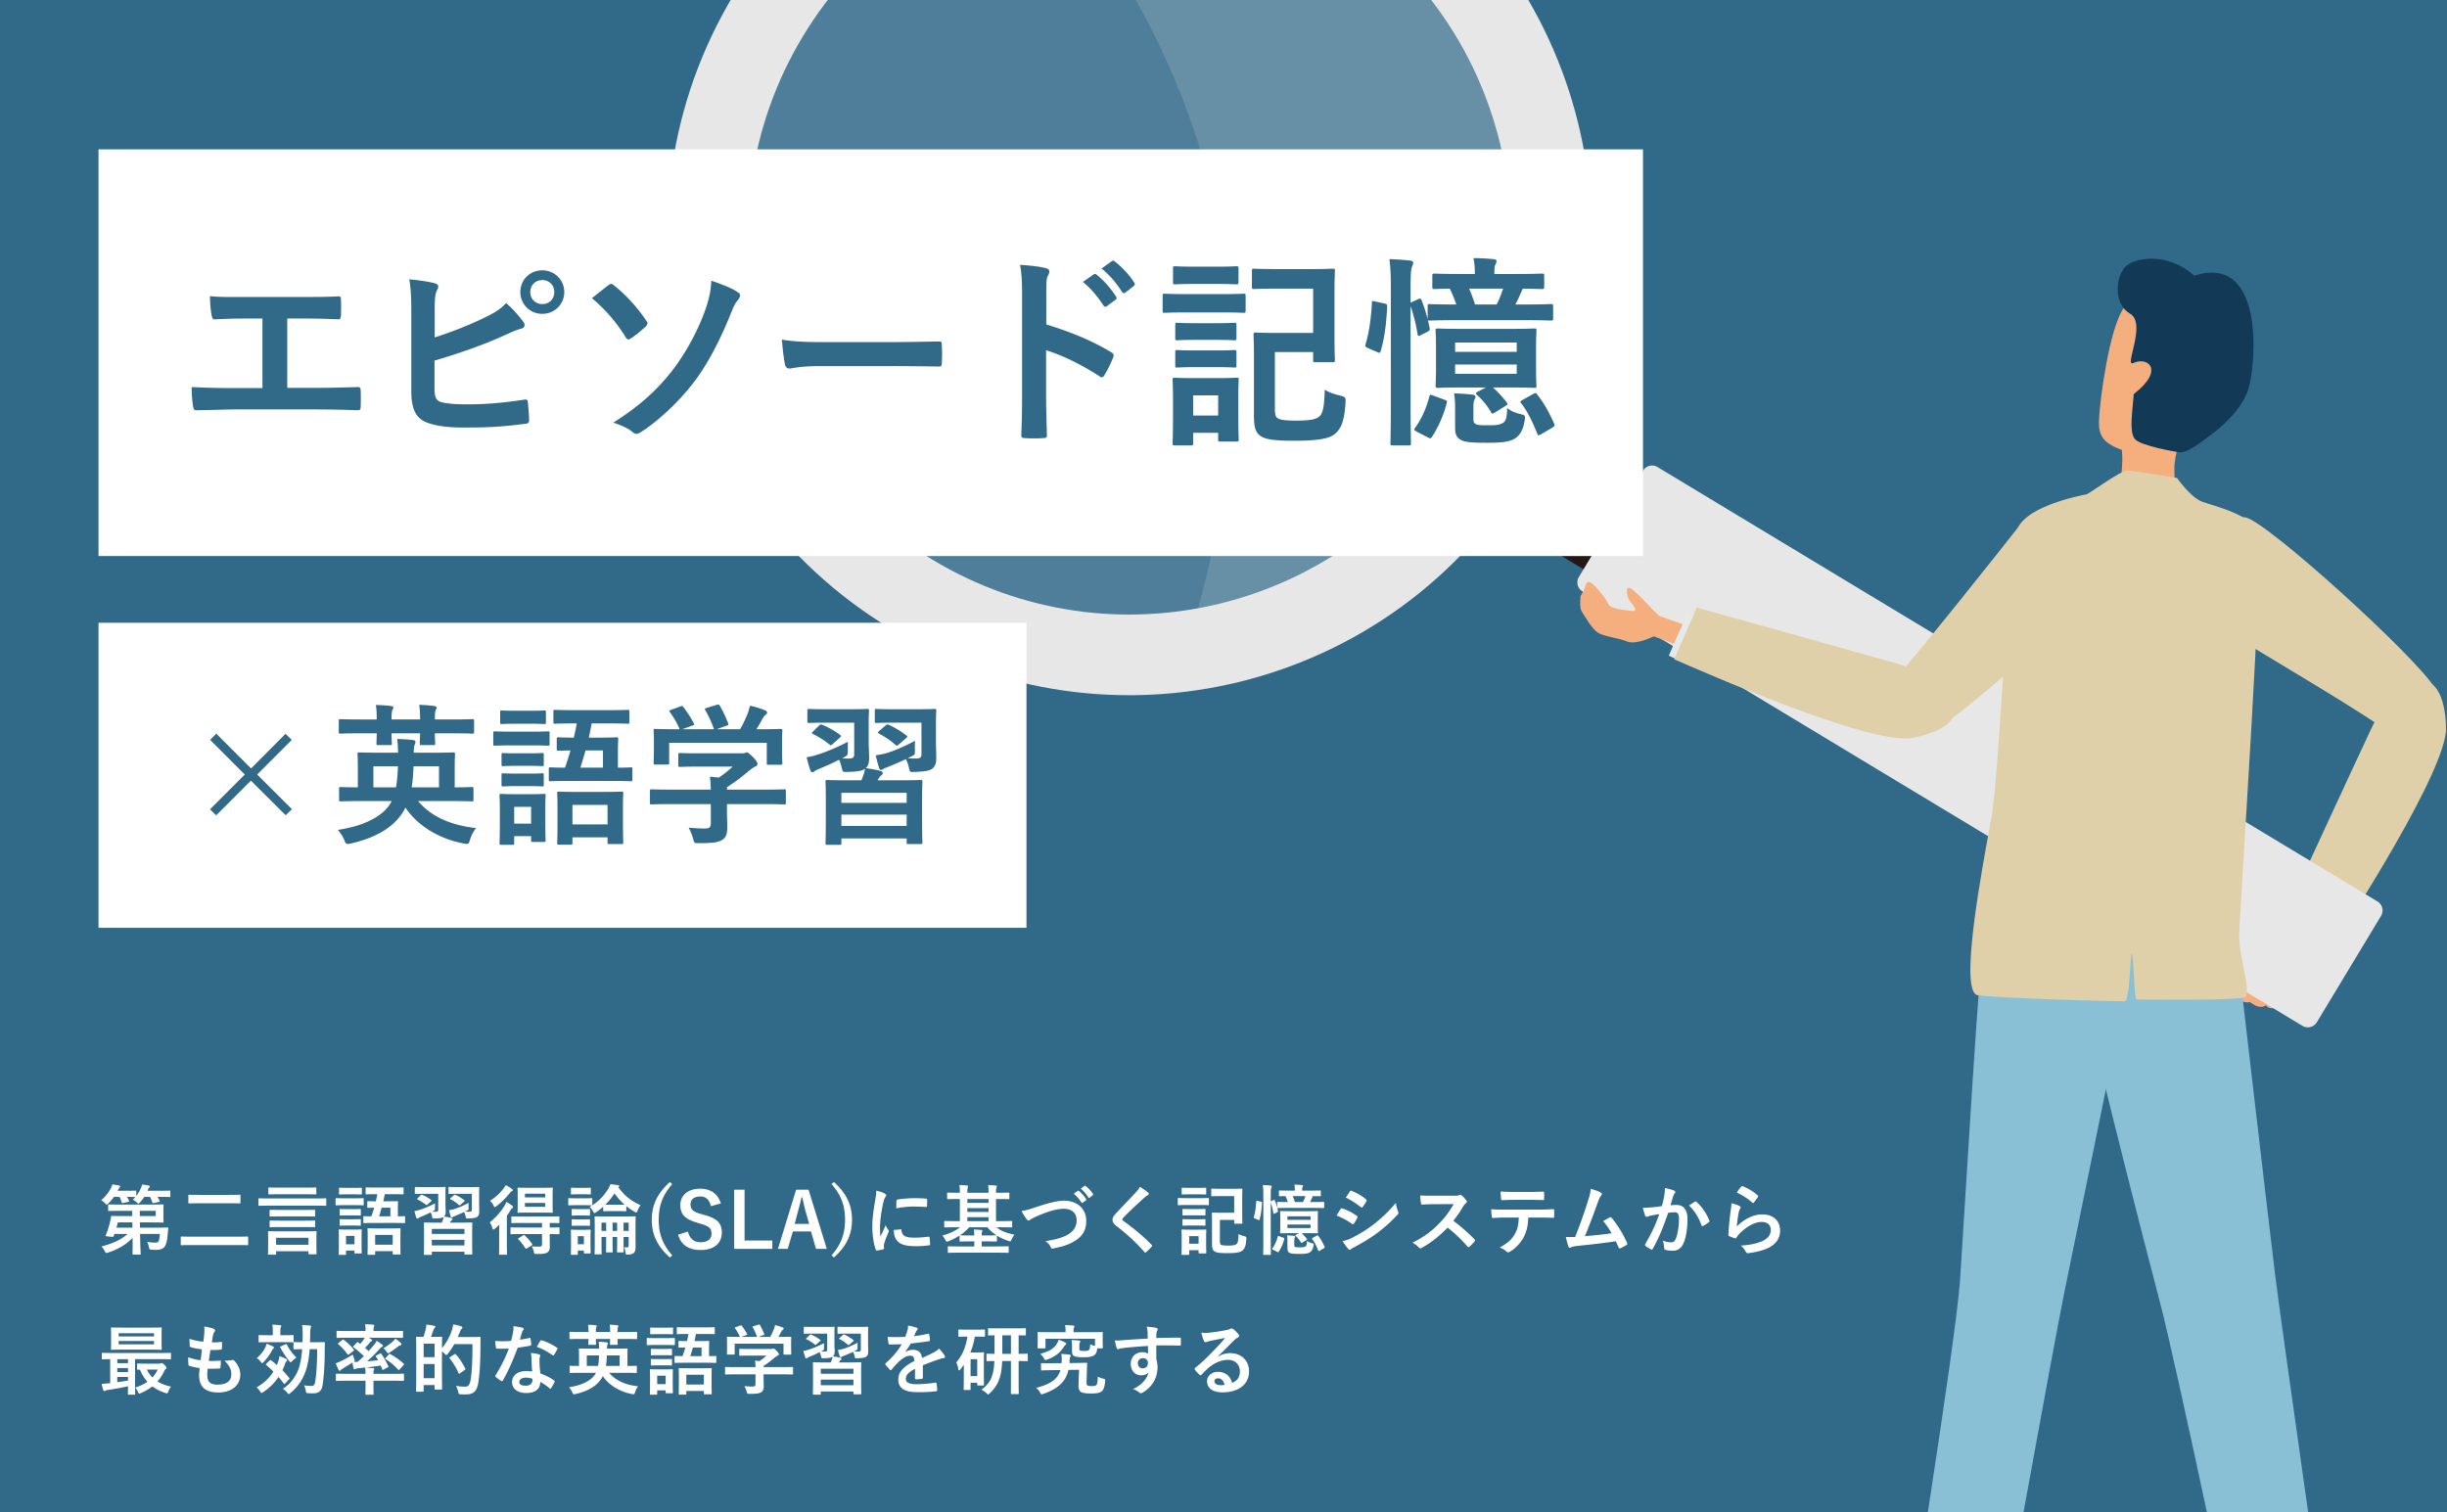 <svg width="385" height="238" fill="none" xmlns="http://www.w3.org/2000/svg"><rect width="100%" height="100%" fill="#808080" stroke="none"/><g clip-path="url(#a)"><path fill="#316989" d="M0 0h385v238H0z"/><g clip-path="url(#b)"><path d="M367.328 145.438c-3.415 4.225-3.749 9.976-7.037 13.137-.794.763-1.191.143-1.668-.318-1.064.683-1.842.397-2.097-.063-1.032.619-1.89-.08-2.525-.493-1.144.175-1.954-.413-1.811-1.159.143-.747 1.366-2.192 1.509-2.462.063-.572.238-2.129.889-2.907.652-.795 3.447-1.637 5.242-2.367 1.796-.731 3.559-6.259 3.559-6.259l3.923 2.923.016-.032Z" fill="#F5AF7E"/><path d="m368.345 146.555-2.414 3.733-5.989-3.876 3.622-5.592 4.781 5.735Z" fill="#E6EAEB"/><path d="M353.238 81.408c3.209.413 27.275 22.287 29.912 26.957 2.637 4.67 2.002 13.773-5.941 7.784-5.242-3.955-20.412-12.772-23.351-14.662-2.939-1.89-4.448-20.571-.636-20.079h.016Z" fill="#DFD0A9"/><path d="m366.614 149.525-7.45-4.813s12.263-26.576 13.867-29.944c4.369-9.213 11.533-11.294 11.819-.238.175 6.672-15.806 31.246-18.22 34.979l-.016.016Z" fill="#DFD0A9"/><path d="M242.643 66.116 234 80.438l19.476 11.753 8.643-14.322-19.476-11.753Z" fill="#231815"/><path d="m258.515 74.054-10.103 16.742a1.65 1.65 0 0 0 .561 2.268l113.279 68.362c.781.471 1.796.22 2.268-.561l10.103-16.742a1.65 1.65 0 0 0-.561-2.268L260.783 73.493a1.652 1.652 0 0 0-2.268.561Z" fill="#E7E7E7"/><path opacity=".16" d="M192.925 99.679c34.791-8.417 56.172-43.444 47.755-78.235-8.417-34.79-43.444-56.171-78.235-47.754-34.791 8.416-56.171 43.443-47.754 78.234 8.417 34.791 43.443 56.171 78.234 47.755Z" fill="#E7E7E7"/><path opacity=".16" d="M160.329-25.72c23.684 27.116 44.987 67.306 26.687 126.542 18.522-2.7 35.726-13.376 46.146-30.643 18.491-30.643 8.642-70.467-22.001-88.973-15.901-9.595-34.264-11.549-50.848-6.942l.016.016Z" fill="#E7E7E7"/><path d="M115.469-.86c-20.747 34.375-9.706 79.045 24.669 99.79 34.376 20.747 79.045 9.707 99.791-24.67 20.746-34.375 9.706-79.044-24.67-99.79-34.375-20.746-79.044-9.706-99.79 24.67ZM229.064 67.7c-17.125 28.371-53.994 37.489-82.365 20.365C118.328 70.941 109.21 34.071 126.334 5.7c17.124-28.37 53.994-37.489 82.365-20.364C237.07 2.46 246.188 39.329 229.064 67.7Z" fill="#E7E7E7"/><path d="m326.71 151.285 24.669-6.894s5.465 47.195 6.577 56.186c1.112 8.975 9.07 64.573 9.07 64.573l-13.931.492s-10.627-50.769-13.232-60.618c-2.606-9.848-12.2-47.449-13.153-53.739Z" fill="#8AC0D6"/><path d="M312.604 142.562h24.638s-10.58 51.739-12.407 60.603c-1.826 8.864-11.31 61.618-11.31 61.618l-14.185-1.556s8.355-51.707 9.054-61.873c.699-10.167 3.082-52.533 4.21-58.792Z" fill="#8AC0D6"/><path d="M335.32 47.605c-2.764.238-4.575 12.851-4.909 16.441-.349 3.606-.556 5.322 3.431 6.751.413 3.924-1.096 8.896-1.096 8.896l9.881 1.192s-.699-5.735-.477-8.007c.223-2.271 1.573-6.02 1.573-6.02s.175-19.984-8.403-19.269v.016Z" fill="#F5AF7E"/><path d="M335.638 57.137c2.192-1.08 5.083.985.079 4.877-.381 4.035-.651 6.307.302 7.196.953.89 5.751 1.843 7.021 1.97 1.271.127 4.639-2.637 4.639-2.637s4.893-3.368 6.084-7.37c1.191-4.004 2.605-21.35-8.546-17.792-4.019-3.717-9.468-2.955-10.913-1.303-1.446 1.652-1.795 5.75.842 7.292 2.636 1.54-1.033 8.514.492 7.752v.015Z" fill="#123955"/><path d="M328.346 77.772c.905-.492 5.401-3.733 6.306-3.733.906 0 7.879 1.176 7.879 1.176s2.113 3.065 3.956 3.733c1.842.683 7.879 2.065 8.832 4.86.953 2.796-3.018 60.301-3.018 63.541 0 3.241 1.89 8.642.953 9.547-.429.397-8.276.477-17.109.397-.381 0-.428-7.291-.81-7.291-.222 2.796-.397 7.577-1.032 7.562-10.071-.128-21.636-.715-23.145-.954-3.018-.444.715-20.031 2.113-27.688 1.398-7.656 2.573-42.064 4.193-45.797 1.621-3.733 10.898-5.353 10.898-5.353h-.016Z" fill="#DFD0A9"/><path d="M266.569 98.834s-4.766-1.62-5.354-1.843c-.588-.222-3.955-4.225-4.765-4.463-.811-.223-.445 1.302-.143 1.842.317.54 1.795 1.986.317 1.763-1.493-.222-3.24-.317-3.606-1.127-.365-.81-1.445-2.24-2.382-3.066-.953-.826-1.081-.143-1.303.588-.222.714-.683 1.08-.683 1.525 0 .444-.127 1.572.143 2.033.27.445 1.573 2.748 2.526 3.415.953.683 3.288.858 4.686 1.446 1.398.588 4.194-.81 4.194-.81l5.941 2.208.444-3.511h-.015Z" fill="#F5AF7E"/><path d="m266.616 104.98-4.066-1.795 2.859-6.529 6.1 2.669-4.893 5.655Z" fill="#E6EAEB"/><path d="M333.715 87.81c-.714 3.145-24.796 25.035-29.689 27.211-4.893 2.177-13.9.683-7.18-6.64 4.448-4.845 18.951-23.192 21.095-25.924 2.161-2.749 16.616 1.62 15.759 5.369l.015-.016Z" fill="#DFD0A9"/><path d="m263.408 103.743 3.558-8.134s28.196 7.848 31.77 8.88c9.786 2.828 13.01 9.563 2.129 11.628-6.561 1.239-33.359-10.595-37.457-12.374Z" fill="#DFD0A9"/></g><path fill="#fff" d="M15.5 23.5h243v64h-243z"/><path d="M45.196 50.124v10.912h4.576c2.144 0 4.288-.064 6.464-.128.352-.032.512.128.512.512.032.832.032 1.728 0 2.56 0 .416-.096.576-.48.576a185.654 185.654 0 0 0-6.464-.128H36.94c-1.312 0-3.392.096-5.888.128-.512.032-.576-.096-.672-.64-.128-.704-.224-1.856-.224-3.008 2.304.128 4.736.16 6.784.16h4.352V50.124h-2.496c-2.304 0-3.648.064-4.96.128-.384.032-.448-.192-.544-.672-.128-.64-.256-1.888-.256-2.976 1.6.16 2.88.128 5.536.128h9.056c1.952 0 3.712 0 5.6-.096.32-.032.416.16.416.512.032.8.032 1.696 0 2.496-.032.416-.096.608-.448.608a114.835 114.835 0 0 0-5.504-.128h-2.496Zm23.2-1.472V53.1c2.816-.928 5.248-1.856 7.808-3.104 1.728-.832 2.528-1.344 3.424-2.304 1.12.928 2.176 2.24 2.656 2.88.384.448.352.992-.288 1.152-.896.224-1.792.672-2.656 1.056-3.168 1.44-6.752 2.72-10.976 3.968v4.256c0 1.504.224 2.016 1.056 2.272.832.224 2.08.352 4.032.352 3.008 0 5.696-.224 9.024-.736.48-.064.544.064.576.448.096.896.192 2.112.192 2.784 0 .416-.192.544-.672.576-3.616.448-5.472.576-9.504.576-2.848 0-4.736-.288-6.08-.864-1.6-.672-2.272-2.176-2.272-4.8V49.804c0-3.04-.064-4.256-.32-5.856 1.504.16 3.008.352 4.032.64.704.16.576.704.288 1.184-.256.512-.32 1.376-.32 2.88Zm16.928-6.112c1.92 0 3.456 1.504 3.456 3.424s-1.536 3.424-3.456 3.424-3.456-1.504-3.456-3.424c0-1.984 1.536-3.424 3.456-3.424Zm0 1.536c-1.088 0-1.888.8-1.888 1.888 0 1.088.8 1.888 1.888 1.888 1.088 0 1.888-.8 1.888-1.888 0-1.088-.8-1.888-1.888-1.888Zm7.808 2.848a141.92 141.92 0 0 1 2.592-2.048c.16-.128.288-.192.448-.192.128 0 .256.064.416.224 1.792 1.376 3.744 3.52 5.12 5.6.128.16.16.256.16.384s-.096.256-.224.448c-.672.608-1.664 1.472-2.464 1.952-.096.064-.192.128-.288.128-.16 0-.32-.128-.448-.352a25.212 25.212 0 0 0-5.312-6.144Zm18.784-2.752c1.696.576 3.264 1.184 4.128 1.792.288.16.384.32.384.544 0 .256-.16.512-.352.736-.512.576-.8 1.376-1.088 2.08-1.952 4.896-4.096 8.64-5.984 11.04-2.368 3.04-5.632 6.048-8.192 7.648-.256.16-.48.256-.672.256-.224 0-.448-.128-.704-.352-.672-.544-1.728-1.024-2.944-1.408 4-2.528 6.72-4.96 9.152-8.032 2.176-2.752 4.288-6.624 5.44-10.048.544-1.664.736-2.592.832-4.256Zm28.544 13.44h-11.52c-3.168 0-4.384.384-4.704.384-.384 0-.64-.192-.736-.672-.16-.736-.352-2.24-.48-3.872 2.08.32 3.68.384 6.912.384h10.304c2.432 0 4.896-.064 7.36-.096.48-.032.576.064.576.448.064.96.064 2.048 0 3.008 0 .384-.128.512-.576.48-2.4-.032-4.768-.064-7.136-.064Zm24.16-11.136v4.576c3.904 1.216 7.008 2.464 10.176 4.352.352.192.512.416.352.832a18.808 18.808 0 0 1-1.376 2.784c-.128.224-.256.352-.416.352a.49.49 0 0 1-.352-.16c-2.944-1.888-5.824-3.296-8.416-4.096v7.072c0 2.08.064 3.968.128 6.272.032.384-.128.48-.576.48-.928.064-1.92.064-2.848 0-.448 0-.608-.096-.608-.48.096-2.368.128-4.256.128-6.304V46.412c0-2.4-.096-3.456-.32-4.736 1.472.096 3.072.256 4 .512.448.096.608.288.608.544 0 .192-.096.448-.256.736-.224.416-.224 1.216-.224 3.008Zm5.76-2.112 1.696-1.184c.16-.128.288-.096.48.064.992.768 2.144 2.048 3.04 3.424.128.192.128.352-.096.512l-1.344.992c-.224.16-.384.128-.544-.096-.96-1.472-1.984-2.688-3.232-3.712Zm2.944-2.112 1.6-1.152c.192-.128.288-.096.48.064 1.184.896 2.336 2.176 3.04 3.296.128.192.16.384-.096.576l-1.28.992c-.256.192-.416.096-.544-.096a15.138 15.138 0 0 0-3.2-3.68Zm33.28 3.168h-5.664c-2.592 0-3.424.064-3.616.064-.32 0-.352-.032-.352-.352v-2.496c0-.32.032-.352.352-.352.192 0 1.024.064 3.616.064h5.056c2.56 0 3.456-.064 3.648-.064.352 0 .384.032.384.352 0 .192-.064 1.152-.064 3.424v7.168c0 2.24.064 3.2.064 3.392 0 .352-.032.384-.384.384h-2.688c-.32 0-.352-.032-.352-.384v-1.216h-6.016v8.928c0 .8.096 1.248.384 1.44.352.288 1.248.416 2.944.416 2.4 0 3.296-.224 3.808-.8.416-.512.64-1.472.704-4.064.608.384 1.376.672 2.304.896.96.224 1.024.288.96 1.28-.192 2.784-.704 3.872-1.472 4.608-.864.864-2.464 1.248-6.656 1.248-2.976 0-4.576-.192-5.344-.832-.704-.544-.928-1.376-.928-3.136v-9.152c0-2.208-.064-3.328-.064-3.552 0-.32.032-.352.352-.352.224 0 1.248.064 3.36.064h5.664V45.42Zm-11.776 16.832v2.272c0 3.712.064 4.416.064 4.608 0 .32-.032.352-.352.352h-2.528c-.32 0-.352-.032-.352-.352v-1.024h-3.936v1.632c0 .32-.032.352-.352.352h-2.496c-.352 0-.384-.032-.384-.352 0-.224.064-.96.064-4.832v-2.112c0-2.016-.064-2.784-.064-3.008 0-.32.032-.352.384-.352.192 0 .864.064 2.912.064h3.808c2.048 0 2.72-.064 2.944-.064.32 0 .352.032.352.352 0 .192-.064.96-.064 2.464Zm-3.168-.032h-3.936v3.168h3.936V62.22Zm-4.992-15.936h5.568c2.432 0 3.232-.064 3.424-.064.288 0 .32.032.32.352v2.272c0 .352-.032.384-.32.384-.192 0-.992-.064-3.424-.064h-5.568c-2.432 0-3.232.064-3.424.064-.288 0-.32-.032-.32-.384v-2.272c0-.32.032-.352.32-.352.192 0 .992.064 3.424.064Zm1.152-4.32h3.776c2.048 0 2.688-.064 2.88-.064.352 0 .384.032.384.352v2.144c0 .32-.032.352-.384.352-.192 0-.832-.064-2.88-.064h-3.776c-2.08 0-2.72.064-2.912.064-.32 0-.352-.032-.352-.352v-2.144c0-.32.032-.352.352-.352.192 0 .832.064 2.912.064Zm.16 13.184h3.488c1.92 0 2.496-.064 2.688-.064.352 0 .384.032.384.352v2.08c0 .288-.032.32-.384.32-.192 0-.768-.064-2.688-.064h-3.488c-1.952 0-2.528.064-2.72.064-.32 0-.352-.032-.352-.32v-2.08c0-.32.032-.352.352-.352.192 0 .768.064 2.72.064Zm0-4.288h3.488c1.92 0 2.496-.064 2.688-.064.352 0 .384.032.384.352v2.048c0 .32-.032.352-.384.352-.192 0-.768-.064-2.688-.064h-3.488c-1.952 0-2.528.064-2.72.064-.32 0-.352-.032-.352-.352v-2.048c0-.32.032-.352.352-.352.192 0 .768.064 2.72.064Zm50.432-2.944h1.216c3.104 0 4.192-.064 4.352-.064.352 0 .384.032.384.352v1.888c0 .32-.032.352-.384.352-.16 0-1.248-.064-4.352-.064h-10.272c-3.104 0-4.192.064-4.384.064-.16 0-.256 0-.32-.064.128.448.192.864.288 1.248.032.32.032.352-.352.576l-.992.512c-.416.224-.512.192-.576-.192a24.744 24.744 0 0 0-1.088-4.352v15.936c0 3.648.064 5.472.064 5.632 0 .32-.032.352-.32.352h-2.528c-.352 0-.384-.032-.384-.352 0-.192.064-1.984.064-5.6V45.612c0-2.272-.032-3.264-.224-4.832 1.216.032 2.144.096 3.232.224.288.032.512.128.512.32 0 .224-.096.416-.192.64-.16.416-.224 1.216-.224 3.552v2.112l1.184-.544c.352-.16.416-.128.544.16.384.928.704 1.984.96 2.976v-2.016c0-.32.032-.352.352-.352.192 0 1.248.064 4.16.064a22.513 22.513 0 0 0-1.024-2.496c-1.6.032-2.272.064-2.4.064-.32 0-.352-.032-.352-.352v-1.728c0-.32.032-.352.352-.352.192 0 1.216.064 4.224.064h2.112v-.064c0-1.088-.064-1.76-.224-2.432 1.184 0 2.08.064 3.136.16.32.032.512.16.512.288 0 .192-.064.32-.192.576-.128.256-.16.608-.16 1.408v.064h3.264c3.008 0 4.032-.064 4.224-.064.32 0 .352.032.352.352v1.728c0 .32-.032.352-.352.352-.16 0-.96-.032-2.976-.064-.064.064-.096.128-.16.256-.352.8-.64 1.504-1.056 2.24Zm-1.92-2.496h-5.344c.32.736.672 1.664.928 2.496h3.392c.416-.8.672-1.44 1.024-2.496Zm-6.176 6.336h7.008c2.848 0 3.84-.064 4.064-.064.32 0 .352.032.352.352 0 .192-.064.896-.064 2.56v3.52c0 1.696.064 2.368.064 2.56 0 .32-.032.352-.352.352-.224 0-1.216-.064-4.064-.064h-2.432c.672.608 1.44 1.408 2.144 2.304.192.256.224.352-.128.576l-1.696 1.056c-.384.224-.448.256-.608-.032-.672-1.152-1.376-1.952-2.208-2.72-.288-.256-.224-.352.16-.544l1.248-.64h-3.488c-2.848 0-3.872.064-4.096.064-.32 0-.352-.032-.352-.352 0-.224.064-.864.064-2.56v-3.52c0-1.664-.064-2.336-.064-2.56 0-.32.032-.352.352-.352.224 0 1.248.064 4.096.064Zm8.32 7.072v-1.472h-9.696v1.472h9.696Zm0-4.928h-9.696v1.472h9.696V53.9Zm-6.816 10.176v1.792c0 .576.096.736.448.896.256.128.64.16 1.824.16 1.152 0 1.76-.032 2.336-.352.48-.256.672-.832.704-2.368.64.512 1.216.736 1.984.928.864.224.896.224.768 1.056-.256 1.504-.736 2.272-1.472 2.784-.992.64-2.56.704-4.448.704-2.272 0-3.488-.064-4.16-.48-.64-.352-.864-.864-.864-1.92V64.3c0-.96-.032-1.6-.16-2.4 1.024.032 1.92.096 2.816.192.416.032.544.192.544.32 0 .192-.064.32-.128.448-.128.224-.192.544-.192 1.216Zm-15.456-16.64 1.44.32c.416.096.448.192.448.512-.128 2.496-.384 4.864-1.024 6.976-.096.352-.16.32-.544.16l-1.472-.64c-.416-.192-.448-.288-.352-.64.576-1.856.864-4.192.992-6.464 0-.352.064-.32.512-.224Zm9.056 14.784 1.824.672c.416.16.48.192.384.512a18.325 18.325 0 0 1-2.304 5.312c-.192.288-.288.32-.64.128l-1.792-.928c-.416-.224-.448-.288-.256-.576.992-1.344 1.792-3.136 2.24-4.896.096-.352.128-.384.544-.224Zm14.144.704 1.664-.928c.352-.192.416-.192.608.064 1.056 1.312 1.92 2.88 2.688 4.608.128.288.096.384-.256.608l-1.792 1.056c-.192.096-.288.16-.384.16-.096 0-.16-.064-.224-.256-.736-1.792-1.472-3.424-2.528-4.768-.224-.256-.16-.32.224-.544Z" fill="#316989"/><path fill="#fff" d="M15.5 98h146v48h-146z"/><path d="m38.516 121.88-5.448-5.448.96-.984 5.472 5.472 5.424-5.448.984.96-5.448 5.448 5.472 5.448-.984.96-5.472-5.448-5.472 5.472-.96-.96 5.472-5.472Zm23.112 4.176h-4.992c-2.136 0-2.88.048-3.024.048-.24 0-.264-.024-.264-.264v-1.728c0-.24.024-.264.264-.264.12 0 .84.048 2.688.048v-3.144c0-1.296-.048-1.92-.048-2.088 0-.24.024-.264.288-.264.144 0 .984.048 3.312.048h2.784c-.024-.72-.048-1.44-.144-2.16.96.024 1.704.072 2.496.168.264.024.384.144.384.312 0 .144-.096.288-.144.456-.072.192-.12.624-.144 1.224h2.904c2.328 0 3.168-.048 3.336-.048.24 0 .264.024.264.264 0 .144-.048.768-.048 2.064v3.168c1.824 0 2.52-.048 2.664-.048.264 0 .288.024.288.264v1.728c0 .24-.024.264-.288.264-.144 0-.888-.048-3.024-.048h-5.4c1.944 2.352 5.064 3.816 9.12 4.248a5.85 5.85 0 0 0-.96 1.848c-.144.504-.216.648-.504.648-.12 0-.264-.024-.504-.072-3.792-.72-7.2-2.736-9.144-5.64a7.001 7.001 0 0 1-.696 1.152c-1.512 2.112-4.104 3.624-7.872 4.488-.24.048-.384.072-.528.072-.264 0-.336-.144-.528-.624-.264-.624-.6-1.104-1.008-1.584 4.32-.648 6.912-2.184 8.088-3.888.144-.192.264-.408.384-.648Zm3.144-2.16h4.296v-3.312H65.06c-.048 1.224-.12 2.328-.288 3.312Zm-2.16-3.312h-3.864v3.312H62.3c.168-.912.264-1.992.312-3.312Zm-6.048-7.368h2.712c0-.888-.024-1.608-.144-2.28.888.024 1.704.072 2.424.168.192.024.336.096.336.24 0 .12-.048.216-.144.36-.096.168-.144.624-.144 1.512h4.488c0-.888-.024-1.632-.144-2.304.864.024 1.704.096 2.4.192.216.024.336.096.336.24 0 .12-.024.192-.12.36-.096.168-.144.6-.144 1.512h2.88c2.136 0 2.856-.048 3-.048.264 0 .288.024.288.264v1.752c0 .24-.024.264-.288.264-.144 0-.864-.048-3-.048h-2.88c0 .984.048 1.44.048 1.56 0 .264-.024.288-.264.288h-1.896c-.24 0-.264-.024-.264-.288 0-.12.024-.576.048-1.56h-4.488c0 .984.048 1.464.048 1.584 0 .24-.024.264-.264.264h-1.896c-.24 0-.264-.024-.264-.264 0-.144.024-.624.048-1.584h-2.712c-2.136 0-2.856.048-3 .048-.24 0-.264-.024-.264-.264v-1.752c0-.24.024-.264.264-.264.144 0 .864.048 3 .048Zm34.176.624h-.384c-2.16 0-2.904.048-3.024.048-.24 0-.264-.024-.264-.264v-1.632c0-.264.024-.288.264-.288.12 0 .864.048 3.024.048h5.352c2.16 0 2.904-.048 3.048-.048.24 0 .264.024.264.288v1.632c0 .24-.024.264-.264.264-.144 0-.888-.048-3.048-.048h-2.616a52.224 52.224 0 0 1-.456 2.232h1.656c1.896 0 2.568-.048 2.688-.048.264 0 .288.024.288.288 0 .12-.048.6-.048 1.728v2.76c1.368 0 1.92-.048 2.04-.048.216 0 .24.024.24.264v1.656c0 .24-.024.264-.24.264-.144 0-.936-.048-3.168-.048H89.78c-2.256 0-3.024.048-3.168.048-.24 0-.264-.024-.264-.264v-1.656c0-.24.024-.264.264-.264.12 0 .72.048 2.28.048.312-.864.6-1.776.864-2.712-1.272.024-1.776.048-1.896.048-.24 0-.264-.024-.264-.264v-1.56c0-.264.024-.288.264-.288.12 0 .744.048 2.424.048.168-.744.336-1.488.456-2.232Zm4.128 4.248h-2.736c-.264.912-.528 1.824-.816 2.712h3.552v-2.712Zm-5.064 14.832h-1.872c-.24 0-.264-.024-.264-.288 0-.144.048-.72.048-3.768v-1.632c0-1.608-.048-2.232-.048-2.4 0-.24.024-.264.264-.264.168 0 .84.048 2.856.048h4.152c2.016 0 2.712-.048 2.856-.048.24 0 .264.024.264.264 0 .168-.048.792-.048 2.088v1.896c0 3 .048 3.6.048 3.744 0 .24-.024.264-.264.264h-1.944c-.24 0-.264-.024-.264-.264v-.792h-5.52v.864c0 .264-.024.288-.264.288Zm.264-6.264v3.072h5.52v-3.072h-5.52Zm-4.272.384v1.728c0 2.784.048 3.312.048 3.456 0 .24-.024.264-.264.264h-1.752c-.24 0-.264-.024-.264-.264v-.648H80.9v1.104c0 .24-.024.264-.264.264h-1.752c-.264 0-.288-.024-.288-.264 0-.168.048-.72.048-3.624v-1.608c0-1.512-.048-2.088-.048-2.256 0-.24.024-.264.288-.264.144 0 .648.048 2.184.048h2.304c1.56 0 2.04-.048 2.208-.048.24 0 .264.024.264.264 0 .144-.048.72-.048 1.848Zm-2.232-.072H80.9v2.64h2.664v-2.64Zm-3.144-11.832h3.216c1.824 0 2.424-.048 2.568-.048.24 0 .264.024.264.264v1.704c0 .264-.024.288-.264.288-.144 0-.744-.048-2.568-.048H80.42c-1.824 0-2.424.048-2.568.048-.216 0-.24-.024-.24-.288v-1.704c0-.24.024-.264.24-.264.144 0 .744.048 2.568.048Zm.72-3.288h2.304c1.56 0 2.016-.048 2.16-.048.264 0 .288.024.288.264v1.608c0 .24-.024.264-.288.264-.144 0-.6-.048-2.16-.048H81.14c-1.56 0-2.04.048-2.184.048-.24 0-.264-.024-.264-.264v-1.608c0-.24.024-.264.264-.264.144 0 .624.048 2.184.048Zm.072 9.888h2.04c1.464 0 1.872-.048 2.016-.048.264 0 .288.024.288.264v1.56c0 .216-.024.24-.288.24-.144 0-.552-.048-2.016-.048h-2.04c-1.464 0-1.896.048-2.04.048-.24 0-.264-.024-.264-.24v-1.56c0-.24.024-.264.264-.264.144 0 .576.048 2.04.048Zm0-3.192h2.04c1.464 0 1.872-.048 2.016-.048.264 0 .288.024.288.264v1.536c0 .24-.024.264-.288.264-.144 0-.552-.048-2.016-.048h-2.04c-1.464 0-1.896.048-2.04.048-.24 0-.264-.024-.264-.264v-1.536c0-.24.024-.264.264-.264.144 0 .576.048 2.04.048Zm30.624 7.992h-6.312c-2.136 0-2.856.048-3 .048-.24 0-.264-.024-.264-.264v-1.848c0-.24.024-.264.264-.264.144 0 .864.048 3 .048h6.312c-.024-.768-.048-1.392-.144-2.04l1.392.144a15.02 15.02 0 0 0 2.184-1.728h-5.184c-2.208 0-2.976.048-3.096.048-.24 0-.264-.024-.264-.24v-1.68c0-.24.024-.264.264-.264.12 0 .888.048 3.096.048h6.504c.336 0 .48 0 .576-.048.12-.048.192-.096.312-.096.192 0 .432.192 1.032.768.48.504.672.816.672 1.032 0 .192-.096.312-.288.384-.24.12-.576.312-1.152.792a28.43 28.43 0 0 1-3.36 2.496v.384h6c2.136 0 2.856-.048 3-.048.24 0 .264.024.264.264v1.848c0 .24-.024.264-.264.264-.144 0-.864-.048-3-.048h-6v1.56c0 .576.048 1.464.048 2.088 0 1.032-.192 1.56-.768 1.968-.624.384-1.368.528-3.672.528-.744 0-.744.024-.936-.696-.168-.624-.432-1.272-.72-1.752.96.096 1.632.144 2.568.144.672 0 .936-.168.936-.84v-3Zm-6.264-14.832 1.44-.528c.312-.12.384-.072.528.12.6.768 1.248 1.8 1.608 2.496.12.24.12.264-.216.384l-1.584.576h4.992a18.562 18.562 0 0 0-1.368-3c-.144-.24-.072-.264.216-.36l1.584-.48c.288-.096.36-.048.48.144.408.672 1.008 1.92 1.32 2.784.072.216.072.24-.264.36l-1.56.552h3.696c.456-.768.792-1.512 1.176-2.424.12-.312.24-.696.36-1.272.864.168 1.704.432 2.376.72.216.096.336.216.336.36s-.096.264-.24.36c-.144.096-.336.336-.456.552a28.822 28.822 0 0 1-.984 1.704h.624c2.232 0 3.024-.048 3.168-.048.264 0 .288.024.288.264 0 .144-.048.6-.048 1.296v1.104c0 2.16.048 2.544.048 2.688 0 .264-.024.288-.288.288h-1.896c-.24 0-.264-.024-.264-.288v-3.168h-15.36v3.168c0 .24-.024.264-.264.264h-1.896c-.264 0-.288-.024-.288-.264 0-.168.048-.552.048-2.712v-.888c0-.888-.048-1.32-.048-1.488 0-.24.024-.264.288-.264.144 0 .936.048 3.168.048h.648c-.408-.984-1.056-2.04-1.536-2.688-.144-.216-.12-.264.168-.36Zm27.912 11.088h2.04c.072-.144.12-.288.192-.48.168-.408.288-.768.384-1.344-.36.288-1.032.48-2.832.504-.672.024-.672.024-.84-.696-.12-.48-.24-.888-.408-1.224a38.239 38.239 0 0 1-3.096 1.416c-.36.144-.624.264-.744.384-.12.096-.264.168-.36.168-.12 0-.24-.072-.312-.288-.216-.576-.408-1.32-.6-2.064.768-.12 1.32-.288 1.848-.456 1.272-.408 2.904-1.08 4.656-1.992-.024.336-.024.936-.024 1.44 0 .672 0 .672-.672 1.056l-.216.12c.408.024.744.024 1.08.024.648 0 .816-.192.816-.672v-4.968h-4.416c-1.92 0-2.544.048-2.688.048-.24 0-.264-.024-.264-.288v-1.632c0-.264.024-.288.264-.288.144 0 .768.048 2.688.048h3.744c1.944 0 2.592-.048 2.736-.048.24 0 .264.024.264.288 0 .144-.048.624-.048 1.776v3.144c0 .864.072 1.872.072 2.472 0 .744-.12 1.248-.528 1.632.792.12 1.704.264 2.352.456.192.072.312.168.312.312 0 .192-.096.288-.264.408s-.288.288-.384.48l-.168.264h3.456c2.352 0 3.168-.048 3.336-.048.24 0 .264.024.264.288 0 .144-.048.816-.048 2.688v2.472c0 3.552.048 4.224.048 4.368 0 .24-.024.264-.264.264h-1.92c-.264 0-.288-.024-.288-.264v-.624H132.38v.744c0 .24-.024.264-.264.264h-1.968c-.24 0-.264-.024-.264-.264 0-.168.048-.816.048-4.44v-2.184c0-2.208-.048-2.88-.048-3.024 0-.264.024-.288.264-.288.168 0 .984.048 3.336.048Zm-1.104 7.176h10.272v-1.776H132.38v1.776Zm0-5.208v1.584h10.272v-1.584H132.38Zm14.88-11.136v3.144c0 .864.048 1.872.048 2.472 0 .792-.12 1.296-.6 1.704-.408.312-1.104.48-2.88.528-.672.024-.672.024-.816-.624a5.52 5.52 0 0 0-.48-1.392c-.912.432-1.776.792-2.688 1.176-.408.168-.648.24-.792.336-.168.072-.288.192-.408.192-.144 0-.24-.096-.312-.264-.192-.624-.36-1.2-.552-2.04.792-.12 1.296-.216 1.92-.408 1.248-.408 2.496-.96 4.272-1.872-.024.336-.048.984-.024 1.464.024.768 0 .72-.696 1.056l-.432.216c.48.048.912.048 1.272.048.696 0 .888-.192.888-.672v-4.968h-4.392c-1.944 0-2.544.048-2.688.048-.24 0-.264-.024-.264-.288v-1.632c0-.264.024-.288.264-.288.144 0 .744.048 2.688.048h3.696c1.944 0 2.616-.048 2.76-.048.24 0 .264.024.264.288 0 .144-.048.624-.048 1.776Zm-8.952 1.416 1.008-.864c.216-.192.312-.192.528-.12a14.096 14.096 0 0 1 2.736 1.656c.096.072.168.144.168.192 0 .072-.048.144-.168.24l-1.176 1.008c-.264.216-.288.24-.48.096-.792-.72-1.632-1.272-2.616-1.8-.216-.12-.24-.168 0-.408Zm-10.392.072.984-.96c.192-.168.264-.192.48-.096.936.384 1.872.912 2.76 1.56.096.072.168.144.168.216 0 .048-.048.12-.168.24l-1.104.984c-.264.24-.288.288-.504.12-.816-.672-1.728-1.224-2.64-1.68-.216-.096-.192-.168.024-.384Z" fill="#316989"/><path d="M20.804 190.536h-2.028c-1.164 0-1.56.024-1.632.024-.12 0-.132-.012-.132-.132v-.768c0-.12.012-.132.132-.132.072 0 .468.024 1.632.024h4.908c1.236 0 1.848-.024 1.908-.024.132 0 .144.012.144.132 0 .072-.024.324-.024.9v.78c0 .588.024.84.024.912 0 .12-.012.132-.144.132-.06 0-.672-.024-1.908-.024h-1.668l.012.828h2.628c1.188 0 1.608-.024 1.68-.024.12 0 .156.024.144.144-.048.348-.072.696-.108 1.068-.06.66-.156 1.296-.396 1.68-.228.396-.648.624-1.416.624-.204 0-.408 0-.696-.024-.336-.024-.36-.048-.432-.42a3.437 3.437 0 0 0-.276-.816c.492.084.876.12 1.188.12.312 0 .504-.024.612-.228.108-.216.168-.744.192-1.14H22.04l.024 1.104c.012 1.164.072 1.8.072 2.004 0 .132-.012.144-.144.144h-1.008c-.12 0-.132-.012-.132-.144 0-.228.024-.816.012-1.992l-.012-.492c-1.02 1.068-2.304 1.812-3.828 2.304-.132.036-.216.072-.288.072-.096 0-.144-.072-.252-.288a3.487 3.487 0 0 0-.516-.744c1.692-.432 3.096-1.044 4.116-1.968h-2.076l-.12.336c-.048.144-.048.144-.648.084-.576-.06-.66-.06-.6-.204.288-.708.516-1.44.684-2.16.06-.24.12-.492.144-.732.012-.132.024-.156.144-.156.072 0 .48.024 1.632.024h1.572l-.012-.828Zm3.696 0h-2.508l.012.828H24.5v-.828Zm-6.18 2.652h2.52l-.012-.828h-2.28l-.228.828Zm5.28-4.848h-.9a7.031 7.031 0 0 1-.672.864c-.12.132-.192.204-.252.204-.072 0-.132-.072-.276-.216a2.347 2.347 0 0 0-.6-.396c.144-.144.276-.288.396-.432-.072 0-.384-.024-1.32-.024.12.204.228.408.324.612.048.108.036.132-.108.168l-.804.18c-.168.036-.192.036-.24-.108a5.774 5.774 0 0 0-.348-.852h-.864a6.74 6.74 0 0 1-.888 1.02c-.132.132-.204.192-.264.192-.072 0-.132-.072-.264-.216a3.137 3.137 0 0 0-.588-.48c.672-.576 1.176-1.2 1.524-1.92.096-.168.156-.336.216-.552.336.036.78.108 1.056.168.12.024.18.072.18.156 0 .072-.048.12-.096.168a.973.973 0 0 0-.204.3l-.108.204h1.392c1.008 0 1.332-.024 1.404-.024.132 0 .144.012.144.132v.708c.3-.384.54-.78.732-1.236a2.81 2.81 0 0 0 .192-.564 8.79 8.79 0 0 1 1.008.168c.132.036.192.06.192.156 0 .084-.036.108-.096.168-.084.072-.108.132-.18.288l-.084.204h1.764c1.212 0 1.644-.024 1.716-.024.108 0 .12.012.12.132v.744c0 .12-.012.132-.12.132-.072 0-.504-.024-1.716-.024h-.192c.12.192.228.396.336.612.048.108.036.144-.12.18l-.78.18c-.168.036-.192.036-.24-.096-.108-.3-.228-.6-.372-.876Zm12.432 1.008h-4.596c-1.176 0-1.584.024-1.656.024-.132 0-.144-.012-.144-.132v-1.104c0-.12.012-.132.144-.132.072 0 .48.024 1.656.024h4.596c1.188 0 1.596-.024 1.668-.024.12 0 .132.012.132.132v1.104c0 .12-.012.132-.132.132-.072 0-.48-.024-1.668-.024Zm1.38 6.576H30.08c-1.068 0-1.44.024-1.512.024-.12 0-.132-.012-.132-.132v-1.104c0-.12.012-.132.132-.132.072 0 .444.024 1.512.024h7.332c1.068 0 1.428-.024 1.5-.024.12 0 .132.012.132.132v1.104c0 .12-.012.132-.132.132-.072 0-.432-.024-1.5-.024Zm5.88 1.512h-.984c-.132 0-.144-.012-.144-.132 0-.084.024-.336.024-1.716v-.672c0-.696-.024-.972-.024-1.032 0-.132.012-.144.144-.144.072 0 .492.024 1.656.024h4.044c1.176 0 1.584-.024 1.668-.024.12 0 .132.012.132.144 0 .06-.024.336-.024.876v.792c0 1.356.024 1.62.024 1.692 0 .12-.012.132-.132.132h-.996c-.132 0-.144-.012-.144-.132v-.348h-5.1v.408c0 .12-.012.132-.144.132Zm.144-2.652v1.092h5.1v-1.092h-5.1Zm6.264-5.064h-7.404c-1.056 0-1.428.024-1.5.024-.12 0-.132-.012-.132-.132v-.912c0-.12.012-.132.132-.132.072 0 .444.024 1.5.024H49.7c1.056 0 1.428-.024 1.5-.024.12 0 .132.012.132.132v.912c0 .12-.012.132-.132.132-.072 0-.444-.024-1.5-.024Zm-1.704-1.788H44c-1.164 0-1.572.024-1.644.024-.12 0-.132-.012-.132-.132v-.816c0-.132.012-.144.132-.144.072 0 .48.024 1.644.024h3.996c1.164 0 1.572-.024 1.644-.024.12 0 .132.012.132.144v.816c0 .12-.012.132-.132.132-.072 0-.48-.024-1.644-.024Zm-.168 3.48h-3.66c-1.152 0-1.548.024-1.62.024-.12 0-.132-.012-.132-.132v-.804c0-.108.012-.12.132-.12.072 0 .468.012 1.62.012h3.66c1.152 0 1.548-.012 1.62-.012.132 0 .144.012.144.12v.804c0 .12-.012.132-.144.132-.072 0-.468-.024-1.62-.024Zm0 1.68h-3.66c-1.152 0-1.548.024-1.62.024-.12 0-.132-.012-.132-.132v-.792c0-.12.012-.132.132-.132.072 0 .468.024 1.62.024h3.66c1.152 0 1.548-.024 1.62-.024.132 0 .144.012.144.132v.792c0 .12-.012.132-.144.132-.072 0-.468-.024-1.62-.024Zm11.532-5.172h-.192c-1.08 0-1.452.024-1.512.024-.12 0-.132-.012-.132-.132v-.816c0-.132.012-.144.132-.144.06 0 .432.024 1.512.024h2.676c1.08 0 1.452-.024 1.524-.024.12 0 .132.012.132.144v.816c0 .12-.012.132-.132.132-.072 0-.444-.024-1.524-.024h-1.308c-.072.384-.144.756-.228 1.116h.828c.948 0 1.284-.024 1.344-.024.132 0 .144.012.144.144 0 .06-.024.3-.024.864v1.38c.684 0 .96-.024 1.02-.024.108 0 .12.012.12.132v.828c0 .12-.012.132-.12.132-.072 0-.468-.024-1.584-.024H58.88c-1.128 0-1.512.024-1.584.024-.12 0-.132-.012-.132-.132v-.828c0-.12.012-.132.132-.132.06 0 .36.024 1.14.024.156-.432.3-.888.432-1.356-.636.012-.888.024-.948.024-.12 0-.132-.012-.132-.132v-.78c0-.132.012-.144.132-.144.06 0 .372.024 1.212.024.084-.372.168-.744.228-1.116Zm2.064 2.124h-1.368c-.132.456-.264.912-.408 1.356h1.776v-1.356Zm-2.532 7.416h-.936c-.12 0-.132-.012-.132-.144 0-.072.024-.36.024-1.884v-.816c0-.804-.024-1.116-.024-1.2 0-.12.012-.132.132-.132.084 0 .42.024 1.428.024h2.076c1.008 0 1.356-.024 1.428-.024.12 0 .132.012.132.132 0 .084-.024.396-.024 1.044v.948c0 1.5.024 1.8.024 1.872 0 .12-.012.132-.132.132h-.972c-.12 0-.132-.012-.132-.132v-.396h-2.76v.432c0 .132-.012.144-.132.144Zm.132-3.132v1.536h2.76v-1.536h-2.76Zm-2.136.192v.864c0 1.392.024 1.656.024 1.728 0 .12-.012.132-.132.132h-.876c-.12 0-.132-.012-.132-.132v-.324H54.44v.552c0 .12-.012.132-.132.132h-.876c-.132 0-.144-.012-.144-.132 0-.084.024-.36.024-1.812v-.804c0-.756-.024-1.044-.024-1.128 0-.12.012-.132.144-.132.072 0 .324.024 1.092.024h1.152c.78 0 1.02-.024 1.104-.024.12 0 .132.012.132.132 0 .072-.024.36-.024.924Zm-1.116-.036H54.44v1.32h1.332v-1.32Zm-1.572-5.916h1.608c.912 0 1.212-.024 1.284-.024.12 0 .132.012.132.132v.852c0 .132-.012.144-.132.144-.072 0-.372-.024-1.284-.024H54.2c-.912 0-1.212.024-1.284.024-.108 0-.12-.012-.12-.144v-.852c0-.12.012-.132.12-.132.072 0 .372.024 1.284.024Zm.36-1.644h1.152c.78 0 1.008-.024 1.08-.024.132 0 .144.012.144.132v.804c0 .12-.012.132-.144.132-.072 0-.3-.024-1.08-.024H54.56c-.78 0-1.02.024-1.092.024-.12 0-.132-.012-.132-.132v-.804c0-.12.012-.132.132-.132.072 0 .312.024 1.092.024Zm.036 4.944h1.02c.732 0 .936-.024 1.008-.024.132 0 .144.012.144.132v.78c0 .108-.012.12-.144.12-.072 0-.276-.024-1.008-.024h-1.02c-.732 0-.948.024-1.02.024-.12 0-.132-.012-.132-.12v-.78c0-.12.012-.132.132-.132.072 0 .288.024 1.02.024Zm0-1.596h1.02c.732 0 .936-.024 1.008-.024.132 0 .144.012.144.132v.768c0 .12-.012.132-.144.132-.072 0-.276-.024-1.008-.024h-1.02c-.732 0-.948.024-1.02.024-.12 0-.132-.012-.132-.132v-.768c0-.12.012-.132.132-.132.072 0 .288.024 1.02.024Zm13.896 2.124h1.02c.036-.072.06-.144.096-.24.084-.204.144-.384.192-.672-.18.144-.516.24-1.416.252-.336.012-.336.012-.42-.348a3.04 3.04 0 0 0-.204-.612 19.12 19.12 0 0 1-1.548.708c-.18.072-.312.132-.372.192-.06.048-.132.084-.18.084-.06 0-.12-.036-.156-.144-.108-.288-.204-.66-.3-1.032.384-.06.66-.144.924-.228.636-.204 1.452-.54 2.328-.996-.012.168-.012.468-.012.72 0 .336 0 .336-.336.528l-.108.06c.204.012.372.012.54.012.324 0 .408-.096.408-.336v-2.484H66.74c-.96 0-1.272.024-1.344.024-.12 0-.132-.012-.132-.144v-.816c0-.132.012-.144.132-.144.072 0 .384.024 1.344.024h1.872c.972 0 1.296-.024 1.368-.024.12 0 .132.012.132.144 0 .072-.024.312-.024.888v1.572c0 .432.036.936.036 1.236 0 .372-.06.624-.264.816.396.06.852.132 1.176.228.096.036.156.084.156.156 0 .096-.048.144-.132.204a.632.632 0 0 0-.192.24l-.084.132h1.728c1.176 0 1.584-.024 1.668-.024.12 0 .132.012.132.144 0 .072-.024.408-.024 1.344v1.236c0 1.776.024 2.112.024 2.184 0 .12-.012.132-.132.132h-.96c-.132 0-.144-.012-.144-.132v-.312H67.94v.372c0 .12-.012.132-.132.132h-.984c-.12 0-.132-.012-.132-.132 0-.084.024-.408.024-2.22v-1.092c0-1.104-.024-1.44-.024-1.512 0-.132.012-.144.132-.144.084 0 .492.024 1.668.024Zm-.552 3.588h5.136v-.888H67.94v.888Zm0-2.604v.792h5.136v-.792H67.94Zm7.44-5.568v1.572c0 .432.024.936.024 1.236 0 .396-.06.648-.3.852-.204.156-.552.24-1.44.264-.336.012-.336.012-.408-.312a2.76 2.76 0 0 0-.24-.696c-.456.216-.888.396-1.344.588-.204.084-.324.12-.396.168-.084.036-.144.096-.204.096-.072 0-.12-.048-.156-.132-.096-.312-.18-.6-.276-1.02.396-.06.648-.108.96-.204.624-.204 1.248-.48 2.136-.936a7.063 7.063 0 0 0-.012.732c.012.384 0 .36-.348.528l-.216.108c.24.024.456.024.636.024.348 0 .444-.096.444-.336v-2.484h-2.196c-.972 0-1.272.024-1.344.024-.12 0-.132-.012-.132-.144v-.816c0-.132.012-.144.132-.144.072 0 .372.024 1.344.024h1.848c.972 0 1.308-.024 1.38-.024.12 0 .132.012.132.144 0 .072-.024.312-.024.888Zm-4.476.708.504-.432c.108-.096.156-.096.264-.06.456.204.948.504 1.368.828.048.036.084.072.084.096 0 .036-.024.072-.084.12l-.588.504c-.132.108-.144.12-.24.048a6.318 6.318 0 0 0-1.308-.9c-.108-.06-.12-.084 0-.204Zm-5.196.036.492-.48c.096-.084.132-.096.24-.048a6.63 6.63 0 0 1 1.38.78c.048.036.084.072.084.108 0 .024-.024.06-.084.12l-.552.492c-.132.12-.144.144-.252.06a7.003 7.003 0 0 0-1.32-.84c-.108-.048-.096-.084.012-.192Zm19.572 5.64H82.1c-1.176 0-1.572.024-1.644.024-.12 0-.132-.012-.132-.144v-.804c0-.12.012-.132.132-.132.072 0 .468.024 1.644.024h3.18v-.72h-3.048c-1.164 0-1.56.024-1.632.024-.132 0-.144-.012-.144-.132v-.792c0-.12.012-.132.144-.132.072 0 .468.024 1.632.024h4.008c1.164 0 1.572-.024 1.644-.024.108 0 .12.012.12.132v.792c0 .12-.012.132-.12.132-.072 0-.444-.012-1.392-.024v.72c.972 0 1.344-.024 1.404-.024.12 0 .132.012.132.132v.804c0 .132-.012.144-.132.144-.06 0-.432-.012-1.404-.024v.552c0 .588.012.972.012 1.452 0 .468-.144.732-.408.9-.288.18-.72.228-1.668.228-.36 0-.36 0-.444-.372a2.674 2.674 0 0 0-.336-.84c.432.048.972.06 1.296.048.192 0 .336-.096.336-.36v-1.608Zm-2.244-7.284h2.328c1.044 0 1.392-.024 1.476-.024.12 0 .132.012.132.132 0 .072-.024.384-.024 1.068v1.548c0 .696.024.996.024 1.068 0 .12-.012.132-.132.132-.084 0-.432-.024-1.476-.024h-2.328c-1.044 0-1.404.024-1.476.024-.12 0-.132-.012-.132-.132 0-.072.024-.372.024-1.068v-1.548c0-.684-.024-.984-.024-1.068 0-.12.012-.132.132-.132.072 0 .432.024 1.476.024Zm2.748 2.988v-.6h-3.192v.6h3.192Zm-3.192-2.064v.588h3.192v-.588h-3.192Zm-4.056 7.992v-1.8c0-.372.012-.876.024-1.32-.216.216-.432.42-.66.612-.132.096-.216.156-.276.156-.072 0-.108-.072-.156-.24-.096-.336-.276-.708-.42-.876a10.23 10.23 0 0 0 2.316-2.592c.12-.18.228-.408.312-.636.312.168.612.372.888.576.108.084.156.144.156.24 0 .084-.036.12-.132.18-.108.06-.216.216-.336.42a14.02 14.02 0 0 1-.504.768v4.512c0 .972.024 1.428.024 1.488 0 .12-.012.132-.132.132h-.996c-.12 0-.132-.012-.132-.132 0-.072.024-.516.024-1.488Zm1.032-9.336c.336.168.636.348.936.564.108.072.168.132.168.228 0 .072-.048.12-.12.156-.12.048-.228.144-.36.324-.54.684-1.26 1.404-2.076 2.04-.132.096-.204.144-.264.144-.072 0-.12-.084-.216-.276a2.563 2.563 0 0 0-.54-.708 8.015 8.015 0 0 0 2.1-1.908c.168-.204.288-.396.372-.564Zm2.04 8.34.696-.432c.12-.072.156-.072.252.012.432.384.84.852 1.164 1.344.072.108.06.132-.072.228l-.756.468c-.072.048-.12.06-.144.06-.036 0-.06-.024-.096-.084-.312-.492-.708-1.032-1.092-1.392-.108-.096-.084-.12.048-.204Zm18.384-1.824v1.608c0 .672.012 1.164.012 1.536 0 .516-.072.828-.3 1.02-.204.168-.456.252-1.02.252-.204 0-.228-.036-.264-.288-.036-.336-.096-.612-.24-.876.228.024.36.024.504.024.168 0 .228-.084.228-.336v-1.308h-.804v.996c0 .84.024 1.236.024 1.308 0 .12-.012.132-.132.132h-.792c-.12 0-.132-.012-.132-.132 0-.072.024-.468.024-1.308v-.996h-.72v.996c0 .84.024 1.236.024 1.308 0 .12-.012.132-.132.132h-.78c-.132 0-.144-.012-.144-.132 0-.072.024-.468.024-1.308v-.996h-.732v1.272c0 .864.024 1.272.024 1.344 0 .12-.012.132-.144.132h-.84c-.12 0-.132-.012-.132-.132 0-.072.024-.444.024-1.344v-3c0-.9-.024-1.296-.024-1.38 0-.12.012-.132.132-.132.072 0 .468.024 1.596.024h3.012c1.116 0 1.512-.024 1.596-.024.12 0 .132.012.132.132 0 .072-.024.552-.024 1.476Zm-1.08-.612h-.804v1.308h.804v-1.308Zm-4.272 1.308h.732v-1.308h-.732v1.308Zm1.74 0h.72v-1.308h-.72v1.308Zm-1.476-3.228v-.6c-.36.336-.732.624-1.104.876-.144.084-.216.144-.276.144-.072 0-.12-.096-.228-.288a2.743 2.743 0 0 0-.54-.696 7.633 7.633 0 0 0 2.94-2.844c.156-.24.24-.432.336-.72.468.048.96.096 1.26.168.084.024.144.06.144.132 0 .048-.036.084-.108.132l-.06.036c.936 1.248 1.908 2.136 3.516 2.832a3.2 3.2 0 0 0-.468.852c-.084.204-.12.3-.216.3-.048 0-.132-.048-.264-.12a9.137 9.137 0 0 1-1.296-.888v.684c0 .12-.012.132-.132.132-.072 0-.3-.024-1.068-.024h-1.236c-.756 0-.996.024-1.068.024-.12 0-.132-.012-.132-.132Zm1.2-.9h1.236c.516 0 .78-.012.924-.012a10.112 10.112 0 0 1-1.584-1.776 9.599 9.599 0 0 1-1.44 1.776c.156.012.42.012.864.012Zm-3.192 4.98v.828c0 1.392.024 1.656.024 1.728 0 .12-.012.132-.132.132H92c-.12 0-.132-.012-.132-.132v-.324h-.96v.54c0 .12-.012.132-.132.132h-.816c-.132 0-.144-.012-.144-.132 0-.072.024-.348.024-1.8v-.768c0-.756-.024-1.056-.024-1.128 0-.12.012-.132.144-.132.072 0 .324.024 1.092.024h.648c.768 0 1.02-.024 1.104-.024.12 0 .132.012.132.132 0 .06-.024.36-.024.924Zm-1.044-.036h-.96v1.272h.96v-1.272Zm-1.044-5.952h.948c.912 0 1.212-.024 1.284-.024.12 0 .132.012.132.132v.852c0 .132-.012.144-.132.144-.072 0-.372-.024-1.284-.024h-.948c-.924 0-1.212.024-1.284.024-.12 0-.132-.012-.132-.144v-.852c0-.12.012-.132.132-.132.072 0 .36.024 1.284.024Zm.228-1.644h.684c.768 0 1.008-.024 1.08-.024.132 0 .144.012.144.132v.792c0 .12-.012.132-.144.132-.072 0-.312-.024-1.08-.024h-.684c-.78 0-1.02.024-1.092.024-.12 0-.132-.012-.132-.132v-.792c0-.12.012-.132.132-.132.072 0 .312.024 1.092.024Zm.048 3.348h.576c.72 0 .936-.024 1.008-.024.132 0 .144.012.144.132v.78c0 .12-.012.132-.144.132-.072 0-.288-.024-1.008-.024H91.1c-.732 0-.948.024-1.02.024-.12 0-.132-.012-.132-.132v-.78c0-.12.012-.132.132-.132.072 0 .288.024 1.02.024Zm0 1.62h.576c.72 0 .936-.024 1.008-.024.132 0 .144.012.144.132v.768c0 .12-.012.132-.144.132-.072 0-.288-.024-1.008-.024H91.1c-.732 0-.948.024-1.02.024-.12 0-.132-.012-.132-.132V192c0-.12.012-.132.132-.132.072 0 .288.024 1.02.024ZM105.404 186l.36.336c-1.572 1.788-2.124 3.504-2.124 5.604 0 2.112.552 3.816 2.124 5.604l-.36.336c-1.992-1.764-2.856-3.612-2.856-5.94 0-2.304.876-4.164 2.856-5.94Zm8.02 3.372-1.572.432c-.24-1.008-.792-1.524-1.656-1.524-.984 0-1.548.468-1.548 1.212 0 .816.36 1.188 1.704 1.56l.492.144c2.124.576 2.724 1.38 2.724 2.748 0 1.632-1.128 2.76-3.36 2.76-1.812 0-3.072-.792-3.516-2.412l1.548-.492c.24 1.08.948 1.68 1.932 1.68 1.224 0 1.776-.528 1.776-1.332s-.288-1.176-1.812-1.608l-.48-.144c-1.98-.588-2.616-1.368-2.616-2.796 0-1.404 1.104-2.544 3.108-2.544 1.632 0 2.784.768 3.276 2.316Zm3.722-2.16v8.004h4.368v1.308h-6v-9.312h1.632Zm10.069 0 2.868 9.312h-1.692l-.792-2.736h-2.856l-.804 2.736h-1.536l2.856-9.312h1.956Zm.096 5.376-.54-1.884c-.204-.732-.348-1.416-.552-2.292h-.108c-.204.888-.372 1.56-.576 2.28l-.504 1.896h2.28Zm3.522-6.252.372-.336c1.968 1.776 2.844 3.636 2.844 5.94 0 2.328-.864 4.176-2.844 5.94l-.372-.336c1.572-1.788 2.124-3.492 2.124-5.604 0-2.1-.54-3.816-2.124-5.604Zm7.036 1.02c.54.132.924.252 1.284.444.204.108.276.18.276.288 0 .084-.024.12-.18.36-.12.216-.18.384-.288.852-.336 1.488-.504 2.964-.504 3.876 0 .588.024.984.072 1.404.252-.552.468-.948.816-1.788.096.3.252.492.42.756.036.06.084.132.084.18a.332.332 0 0 1-.06.192c-.276.624-.504 1.14-.684 1.812a1.363 1.363 0 0 0-.036.372c0 .144.024.24.024.336 0 .084-.048.132-.156.156-.3.084-.636.156-.984.192-.084.012-.132-.048-.156-.132-.336-.84-.552-2.364-.552-3.576 0-1.08.132-2.388.408-3.936.156-.888.216-1.284.216-1.788Zm2.76 6.192 1.092-.096c.096-.012.12.048.12.18.072.828.648 1.128 1.956 1.128.9 0 1.488-.06 2.292-.156.12-.012.144 0 .168.156.036.252.072.72.072 1.032 0 .144 0 .156-.204.18-.816.096-1.392.132-1.956.132-1.776 0-2.604-.288-3.12-.996-.3-.384-.42-.996-.42-1.56Zm.384-3.408c.012-.672.012-.972.036-1.176.012-.144.048-.18.168-.204.708-.132 2.052-.216 2.604-.216.72 0 1.272.024 1.776.072.252.012.276.036.276.156 0 .36 0 .684-.024 1.02-.012.108-.048.156-.156.144a28.984 28.984 0 0 0-1.956-.072c-.804 0-1.584.072-2.724.276Zm10.032 2.988h-.864c-1.068 0-1.428.024-1.5.024-.108 0-.12-.012-.12-.144v-.744c0-.12.012-.132.12-.132.072 0 .432.024 1.5.024h.84v-3.48h-.288c-1.116 0-1.512.024-1.584.024-.12 0-.132-.012-.132-.132v-.768c0-.12.012-.132.132-.132.072 0 .468.024 1.584.024h.288c0-.564-.024-.876-.072-1.212.432.012.804.036 1.212.072.096.012.156.06.156.12 0 .084-.036.144-.06.228-.036.096-.06.312-.06.792h3.336c0-.564-.012-.864-.072-1.212.42.012.804.036 1.212.084.108.012.168.048.168.108 0 .084-.036.156-.072.24-.036.084-.06.3-.06.78h.372c1.128 0 1.512-.024 1.596-.024.12 0 .132.012.132.132v.768c0 .12-.012.132-.132.132-.084 0-.468-.024-1.596-.024h-.372v3.48h.912c1.068 0 1.428-.024 1.5-.024.12 0 .132.012.132.132v.744c0 .132-.012.144-.132.144-.072 0-.432-.024-1.5-.024h-.84c.684.552 1.548.912 2.832 1.164-.168.192-.324.468-.456.756-.096.216-.132.288-.24.288a.92.92 0 0 1-.276-.072 7.995 7.995 0 0 1-1.8-.828c.012.024.012.048.012.084v.72c0 .12-.012.132-.132.132-.072 0-.444-.024-1.512-.024h-.756v.792h2.496c1.152 0 1.536-.024 1.62-.024.12 0 .132.012.132.132v.768c0 .12-.012.132-.132.132-.084 0-.468-.024-1.62-.024h-6.084c-1.14 0-1.536.024-1.608.024-.12 0-.132-.012-.132-.132v-.768c0-.12.012-.132.132-.132.072 0 .468.024 1.608.024h2.424v-.792h-.672c-1.08 0-1.44.024-1.512.024-.132 0-.132-.012-.132-.132v-.816a9.077 9.077 0 0 1-1.704.876.772.772 0 0 1-.288.084c-.096 0-.144-.072-.24-.252-.156-.3-.3-.528-.48-.696 1.224-.348 2.124-.792 2.784-1.308Zm-.012 1.26h.072c.072 0 .432.024 1.512.024h.672c0-.396-.036-.648-.072-.936.444.012.804.036 1.2.072.096.012.144.048.144.108s-.024.108-.048.18c-.036.084-.06.24-.06.576h.756c1.068 0 1.44-.024 1.512-.024h.072a6.735 6.735 0 0 1-1.452-1.26h-2.844c-.42.468-.9.888-1.464 1.26Zm1.164-2.232h3.336v-.624h-3.336v.624Zm0-2.868h3.336v-.612h-3.336v.612Zm0 1.428h3.336v-.612h-3.336v.612Zm8.532-.156c.528-.06.972-.168 2.328-.624 1.848-.624 3.348-.996 4.32-.996 2.148 0 3.528 1.296 3.528 3.18 0 1.572-.684 2.568-2.112 3.336-1.008.564-1.944.756-3.048.996-.24.048-.336.036-.42-.192-.144-.336-.444-.696-.84-.948 1.584-.264 2.436-.492 3.252-.888 1.02-.516 1.656-1.284 1.656-2.388 0-1.128-.732-1.824-2.064-1.824-1.08 0-2.508.432-4.332 1.236-.384.192-.684.324-.828.432-.168.144-.264.18-.324.18-.12 0-.216-.072-.348-.252a6.977 6.977 0 0 1-.768-1.248Zm8.208-2.724.636-.444c.06-.048.108-.036.18.024.372.288.804.768 1.14 1.284.048.072.048.132-.036.192l-.504.372c-.084.06-.144.048-.204-.036-.36-.552-.744-1.008-1.212-1.392Zm1.104-.792.6-.432c.072-.048.108-.036.18.024.444.336.876.816 1.14 1.236.048.072.06.144-.036.216l-.48.372c-.096.072-.156.036-.204-.036a5.677 5.677 0 0 0-1.2-1.38Zm9.288-.288c.528.312.984.624 1.32.912.06.048.096.144.096.192 0 .108-.06.18-.168.228-.144.072-.324.18-.576.42-1.032.924-2.352 2.16-3.276 3.12-.108.132-.156.204-.156.264 0 .072.048.132.156.216 1.56 1.128 3.18 2.436 4.464 3.78.048.06.084.108.084.156s-.024.084-.084.144c-.276.3-.624.648-.828.828-.072.06-.12.096-.168.096-.048 0-.084-.036-.144-.108a30.29 30.29 0 0 0-4.368-4.056c-.456-.348-.636-.612-.636-1.008s.216-.66.588-1.056c1.02-1.104 2.016-2.1 3.048-3.228.324-.348.504-.6.648-.9Zm14.856 1.464h-2.124c-.972 0-1.284.024-1.356.024-.12 0-.132-.012-.132-.132v-.936c0-.12.012-.132.132-.132.072 0 .384.024 1.356.024h1.896c.96 0 1.296-.024 1.368-.024.132 0 .144.012.144.132 0 .072-.024.432-.024 1.284v2.688c0 .84.024 1.2.024 1.272 0 .132-.012.144-.144.144h-1.008c-.12 0-.132-.012-.132-.144v-.456h-2.256v3.348c0 .3.036.468.144.54.132.108.468.156 1.104.156.9 0 1.236-.084 1.428-.3.156-.192.24-.552.264-1.524.228.144.516.252.864.336.36.084.384.108.36.48-.072 1.044-.264 1.452-.552 1.728-.324.324-.924.468-2.496.468-1.116 0-1.716-.072-2.004-.312-.264-.204-.348-.516-.348-1.176v-3.432c0-.828-.024-1.248-.024-1.332 0-.12.012-.132.132-.132.084 0 .468.024 1.26.024h2.124v-2.616Zm-4.416 6.312v.852c0 1.392.024 1.656.024 1.728 0 .12-.012.132-.132.132h-.948c-.12 0-.132-.012-.132-.132v-.384h-1.476v.612c0 .12-.012.132-.132.132h-.936c-.132 0-.144-.012-.144-.132 0-.084.024-.36.024-1.812v-.792c0-.756-.024-1.044-.024-1.128 0-.12.012-.132.144-.132.072 0 .324.024 1.092.024h1.428c.768 0 1.02-.024 1.104-.024.12 0 .132.012.132.132 0 .072-.024.36-.024.924Zm-1.188-.012h-1.476v1.188h1.476v-1.188Zm-1.872-5.976h2.088c.912 0 1.212-.024 1.284-.024.108 0 .12.012.12.132v.852c0 .132-.012.144-.12.144-.072 0-.372-.024-1.284-.024h-2.088c-.912 0-1.212.024-1.284.024-.108 0-.12-.012-.12-.144v-.852c0-.12.012-.132.12-.132.072 0 .372.024 1.284.024Zm.432-1.62h1.416c.768 0 1.008-.024 1.08-.024.132 0 .144.012.144.132v.804c0 .12-.012.132-.144.132-.072 0-.312-.024-1.08-.024h-1.416c-.78 0-1.02.024-1.092.024-.12 0-.132-.012-.132-.132v-.804c0-.12.012-.132.132-.132.072 0 .312.024 1.092.024Zm.06 4.944h1.308c.72 0 .936-.024 1.008-.024.132 0 .144.012.144.132v.78c0 .108-.012.12-.144.12-.072 0-.288-.024-1.008-.024h-1.308c-.732 0-.948.024-1.02.024-.12 0-.132-.012-.132-.12v-.78c0-.12.012-.132.132-.132.072 0 .288.024 1.02.024Zm0-1.608h1.308c.72 0 .936-.024 1.008-.024.132 0 .144.012.144.132v.768c0 .12-.012.132-.144.132-.072 0-.288-.024-1.008-.024h-1.308c-.732 0-.948.024-1.02.024-.12 0-.132-.012-.132-.132v-.768c0-.12.012-.132.132-.132.072 0 .288.024 1.02.024Zm18.912-1.104h.456c1.164 0 1.572-.024 1.632-.024.132 0 .144.012.144.132v.708c0 .12-.012.132-.144.132-.06 0-.468-.024-1.632-.024h-3.852c-1.164 0-1.572.024-1.644.024-.06 0-.096 0-.12-.024.048.168.072.324.108.468.012.12.012.132-.132.216l-.372.192c-.156.084-.192.072-.216-.072a9.28 9.28 0 0 0-.408-1.632v5.976c0 1.368.024 2.052.024 2.112 0 .12-.012.132-.12.132h-.948c-.132 0-.144-.012-.144-.132 0-.072.024-.744.024-2.1v-6.948c0-.852-.012-1.224-.084-1.812.456.012.804.036 1.212.084.108.012.192.048.192.12 0 .084-.036.156-.072.24-.06.156-.084.456-.084 1.332v.792l.444-.204c.132-.06.156-.048.204.06.144.348.264.744.36 1.116v-.756c0-.12.012-.132.132-.132.072 0 .468.024 1.56.024a8.442 8.442 0 0 0-.384-.936c-.6.012-.852.024-.9.024-.12 0-.132-.012-.132-.132v-.648c0-.12.012-.132.132-.132.072 0 .456.024 1.584.024h.792v-.024c0-.408-.024-.66-.084-.912.444 0 .78.024 1.176.06.12.012.192.06.192.108 0 .072-.024.12-.072.216-.048.096-.06.228-.06.528v.024h1.224c1.128 0 1.512-.024 1.584-.024.12 0 .132.012.132.132v.648c0 .12-.012.132-.132.132-.06 0-.36-.012-1.116-.024-.024.024-.036.048-.06.096-.132.3-.24.564-.396.84Zm-.72-.936h-2.004c.12.276.252.624.348.936h1.272c.156-.3.252-.54.384-.936Zm-2.316 2.376h2.628c1.068 0 1.44-.024 1.524-.024.12 0 .132.012.132.132 0 .072-.024.336-.024.96v1.32c0 .636.024.888.024.96 0 .12-.012.132-.132.132-.084 0-.456-.024-1.524-.024h-.912c.252.228.54.528.804.864.072.096.084.132-.048.216l-.636.396c-.144.084-.168.096-.228-.012a4.207 4.207 0 0 0-.828-1.02c-.108-.096-.084-.132.06-.204l.468-.24h-1.308c-1.068 0-1.452.024-1.536.024-.12 0-.132-.012-.132-.132 0-.084.024-.324.024-.96v-1.32c0-.624-.024-.876-.024-.96 0-.12.012-.132.132-.132.084 0 .468.024 1.536.024Zm3.12 2.652v-.552h-3.636v.552h3.636Zm0-1.848h-3.636v.552h3.636v-.552Zm-2.556 3.816v.672c0 .216.036.276.168.336.096.048.24.06.684.06.432 0 .66-.012.876-.132.18-.096.252-.312.264-.888.24.192.456.276.744.348.324.084.336.084.288.396-.096.564-.276.852-.552 1.044-.372.24-.96.264-1.668.264-.852 0-1.308-.024-1.56-.18-.24-.132-.324-.324-.324-.72V195.3c0-.36-.012-.6-.06-.9.384.012.72.036 1.056.072.156.012.204.072.204.12 0 .072-.024.12-.048.168-.048.084-.072.204-.072.456Zm-5.796-6.24.54.12c.156.036.168.072.168.192-.048.936-.144 1.824-.384 2.616-.036.132-.06.12-.204.06l-.552-.24c-.156-.072-.168-.108-.132-.24.216-.696.324-1.572.372-2.424 0-.132.024-.12.192-.084Zm3.396 5.544.684.252c.156.06.18.072.144.192a6.872 6.872 0 0 1-.864 1.992c-.072.108-.108.12-.24.048l-.672-.348c-.156-.084-.168-.108-.096-.216.372-.504.672-1.176.84-1.836.036-.132.048-.144.204-.084Zm5.304.264.624-.348c.132-.072.156-.072.228.024.396.492.72 1.08 1.008 1.728.048.108.036.144-.096.228l-.672.396c-.072.036-.108.06-.144.06-.036 0-.06-.024-.084-.096-.276-.672-.552-1.284-.948-1.788-.084-.096-.06-.12.084-.204Zm3.744-3.504c.3-.48.492-.828.636-1.02.06-.084.12-.144.228-.12.9.3 1.62.684 2.304 1.176.084.06.132.108.132.18a.356.356 0 0 1-.048.132c-.132.324-.336.636-.528.912-.06.072-.108.12-.156.12s-.084-.024-.144-.072c-.768-.564-1.548-.96-2.424-1.308Zm1.452-2.82c.204-.312.432-.648.636-.96.084-.144.156-.168.3-.096.768.312 1.596.756 2.256 1.332.072.048.096.108.096.156a.29.29 0 0 1-.048.156c-.168.3-.408.684-.612.9a.134.134 0 0 1-.12.072c-.06 0-.12-.036-.18-.084-.624-.516-1.56-1.128-2.328-1.476Zm-.504 6.84c.504-.096.924-.228 1.632-.588 1.14-.6 2.124-1.164 3.288-2.076a21.837 21.837 0 0 0 3.456-3.348c.072.528.168.828.348 1.344.036.084.06.156.06.228 0 .096-.036.18-.132.276-1.116 1.2-1.872 1.86-3.048 2.772-1.044.792-2.16 1.476-3.588 2.256-.288.156-.576.288-.696.408-.072.072-.132.096-.192.096-.084 0-.168-.048-.24-.144-.252-.252-.576-.72-.888-1.224Zm14.256-7.14h3.3c.432 0 .648-.012.828-.108a.2.2 0 0 1 .132-.048c.072 0 .132.048.204.096.276.216.552.528.78.84.036.06.06.108.06.156 0 .072-.048.156-.156.24a2.198 2.198 0 0 0-.444.528c-.492.84-.96 1.512-1.536 2.244a28.215 28.215 0 0 1 3.324 2.904c.06.06.096.12.096.168 0 .048-.024.108-.084.18a6.43 6.43 0 0 1-.804.816c-.048.048-.096.072-.144.072-.06 0-.108-.036-.168-.096a21.843 21.843 0 0 0-3.12-2.976c-1.356 1.416-2.724 2.436-4.032 3.168-.108.048-.192.096-.276.096a.268.268 0 0 1-.204-.108c-.264-.324-.612-.564-1.008-.78 1.872-.948 2.988-1.8 4.224-3.06.864-.9 1.524-1.752 2.256-3.012l-3.096.012c-.624 0-1.248.024-1.896.072-.096.012-.132-.072-.156-.204-.06-.252-.108-.828-.108-1.248.648.048 1.248.048 2.028.048Zm16.572 3.432h-1.608c-.072 1.344-.24 2.148-.708 3.06-.48.936-1.344 1.812-2.112 2.268-.132.084-.252.144-.36.144-.084 0-.168-.036-.252-.12-.24-.24-.648-.48-1.068-.636 1.176-.636 1.884-1.224 2.388-2.136.444-.792.564-1.44.612-2.58h-2.28c-.6 0-1.188.036-1.8.072-.108.012-.144-.072-.156-.228a7.22 7.22 0 0 1-.096-1.152c.672.06 1.344.06 2.04.06h5.388c.936 0 1.632-.024 2.34-.072.12 0 .132.072.132.24.012.156.012.768 0 .924 0 .156-.072.204-.18.204a61.013 61.013 0 0 0-2.28-.048Zm-1.296-2.784h-2.688c-.552 0-1.032.024-1.704.048-.156 0-.192-.06-.204-.204-.036-.288-.048-.72-.084-1.152.84.048 1.452.06 1.992.06h2.688c.672 0 1.428-.012 2.028-.048.12 0 .144.072.144.228.024.288.024.588 0 .876 0 .168-.024.228-.156.228a55.979 55.979 0 0 0-2.016-.036Zm9.507-1.74c.732.216 1.248.384 1.62.624.084.06.144.12.144.192 0 .06-.036.144-.12.24-.216.276-.36.648-.492.996-.672 1.836-1.308 3.6-2.064 5.4 1.848-.156 2.856-.252 4.2-.456-.372-.66-.816-1.32-1.332-1.92.36-.192.708-.396 1.044-.576.132-.072.204-.024.288.072.936 1.092 1.836 2.592 2.424 3.924a.29.29 0 0 1 .048.156c0 .072-.048.144-.156.204a6.043 6.043 0 0 1-.912.492.32.32 0 0 1-.144.036c-.072 0-.132-.06-.168-.168-.144-.336-.276-.648-.42-.96-1.92.288-3.744.492-5.7.696-.792.084-1.116.144-1.404.288-.156.072-.288.048-.348-.12-.096-.204-.252-.804-.42-1.548.48.036.984.024 1.464.012a77.38 77.38 0 0 0 2.1-5.94c.192-.624.312-1.044.348-1.644Zm11.196 2.724c.192-.684.276-1.104.36-1.512.06-.36.12-.828.12-1.332.624.132.96.216 1.44.396.12.036.192.132.192.24a.25.25 0 0 1-.084.18c-.12.156-.18.288-.24.456-.156.492-.276.936-.432 1.44a9.05 9.05 0 0 1 .936-.048c1.128 0 1.74.768 1.74 2.22 0 1.416-.24 2.988-.648 3.852-.348.768-.924 1.128-1.62 1.128-.576 0-.924-.048-1.188-.132-.144-.048-.216-.156-.216-.336-.036-.384-.06-.72-.228-1.116.54.204.948.264 1.32.264.396 0 .576-.144.768-.636.252-.672.468-1.812.468-2.976 0-.852-.156-1.116-.684-1.116-.288 0-.66.036-1.008.084-.792 2.304-1.476 3.96-2.412 5.64-.072.156-.168.18-.312.108-.216-.108-.684-.396-.828-.528-.06-.06-.096-.108-.096-.18 0-.036.012-.084.048-.132.96-1.668 1.584-2.94 2.196-4.704-.468.072-.852.144-1.176.204-.312.06-.504.132-.66.192-.168.06-.312.036-.384-.156-.108-.276-.24-.708-.372-1.236.528 0 1.056-.036 1.584-.084.504-.048.948-.108 1.416-.18Zm4.272-.096c.3-.204.648-.444.972-.612.084-.048.144-.024.228.06.816.768 1.548 1.764 1.992 2.916.048.108.036.168-.048.24-.204.192-.66.48-.9.6-.12.06-.24.048-.276-.096-.48-1.26-1.104-2.292-1.968-3.108Zm7.512-2.028c.288-.432.516-.744.708-.936.06-.06.132-.096.228-.06a7.871 7.871 0 0 1 2.352 1.428c.06.048.084.084.084.132 0 .036-.024.084-.06.144-.156.252-.408.6-.612.84-.048.06-.096.096-.132.096-.048 0-.084-.024-.144-.084a9.572 9.572 0 0 0-2.424-1.56Zm-.84 1.668c.468.132.972.276 1.248.432.132.06.192.132.192.228 0 .06-.024.12-.06.18a2.25 2.25 0 0 0-.24.636c-.12.612-.24 1.5-.288 2.184 1.104-1.116 2.544-1.896 4.008-1.896 1.752 0 2.796 1.02 2.796 2.568 0 1.308-.78 2.172-1.812 2.688-.804.408-2.04.696-3.072.828-.264.036-.372.024-.48-.156-.228-.408-.444-.732-.816-1.02 1.344-.084 2.496-.312 3.3-.672.972-.42 1.416-1.044 1.416-1.812 0-.648-.408-1.236-1.44-1.236-1.056 0-2.328.684-3.456 1.824-.216.216-.372.42-.516.66-.072.12-.12.12-.276.084a8.25 8.25 0 0 1-.816-.324c-.12-.048-.168-.072-.168-.24.072-1.392.228-2.808.372-3.876.048-.36.108-.672.108-1.08ZM21.14 219.472h-.888c-.12 0-.132-.012-.132-.132 0-.072.012-.444.024-1.188-.96.204-2.148.42-3.12.564a1.377 1.377 0 0 0-.432.12c-.048.024-.12.072-.192.072-.072 0-.132-.072-.168-.192a8.017 8.017 0 0 1-.24-.96c.42-.012.756-.036 1.128-.084.072 0 .144-.012.216-.024v-3.768c-.816.012-1.128.024-1.188.024-.12 0-.132-.012-.132-.132v-.756c0-.12.012-.132.132-.132.072 0 .42.024 1.464.024h7.704c1.044 0 1.392-.024 1.464-.024.108 0 .12.012.12.132v.756c0 .12-.012.132-.12.132-.072 0-.42-.024-1.464-.024h-4.068v4.02c0 .924.024 1.368.024 1.44 0 .12-.012.132-.132.132Zm-.996-2.232v-.564h-1.692v.828c.564-.084 1.152-.168 1.692-.264Zm-1.692-2.724h1.692v-.636h-1.692v.636Zm0 1.392h1.692v-.624h-1.692v.624Zm.816-6.996h4.368c1.188 0 1.608-.024 1.68-.024.12 0 .132.012.132.144 0 .072-.024.336-.024.984v1.26c0 .648.024.912.024.984 0 .132-.012.144-.132.144-.072 0-.492-.024-1.68-.024h-4.368c-1.188 0-1.596.024-1.68.024-.12 0-.132-.012-.132-.144 0-.072.024-.336.024-.984v-1.26c0-.648-.024-.912-.024-.984 0-.132.012-.144.132-.144.084 0 .492.024 1.68.024Zm4.968 2.628v-.516h-5.568v.516h5.568Zm-5.568-1.74v.504h5.568v-.504h-5.568Zm4.356 4.788h2.028a.632.632 0 0 0 .216-.048.503.503 0 0 1 .18-.048c.084 0 .144.024.42.276.288.276.324.36.324.444 0 .096-.036.156-.12.216-.096.06-.18.204-.324.504a6.27 6.27 0 0 1-.972 1.452c.588.372 1.296.636 2.124.816-.132.192-.3.456-.42.768-.12.324-.144.324-.456.228a6.719 6.719 0 0 1-2.052-1.032 8.074 8.074 0 0 1-1.812 1.056c-.12.048-.192.084-.24.084-.084 0-.132-.084-.216-.276-.132-.288-.276-.516-.444-.684.768-.228 1.404-.528 1.932-.9a6.74 6.74 0 0 1-1.176-1.92c-.192.012-.276.012-.312.012-.12 0-.132-.012-.132-.144v-.696c0-.12.012-.132.132-.132.072 0 .372.024 1.32.024Zm1.788.924h-1.704c.228.48.516.9.876 1.248.336-.36.612-.78.828-1.248Zm7.872-.132c-.06.468-.072.756-.072.972 0 1.104.48 1.536 1.596 1.536 1.404 0 2.184-.54 2.184-1.62 0-.672-.168-1.224-1.08-2.184.48.06.744 0 1.224-.072a.275.275 0 0 1 .252.048c.66.624 1.02 1.44 1.02 2.256 0 1.704-1.392 2.808-3.456 2.808-2.124 0-3.024-.96-3.024-2.712 0-.252.036-.588.084-1.128-.72-.108-1.2-.216-1.632-.36-.084-.024-.12-.084-.132-.228a6.935 6.935 0 0 1-.024-1.116c.72.264 1.26.396 1.944.468.06-.444.156-1.224.204-1.716-.84-.108-1.272-.18-1.728-.336-.144-.036-.192-.096-.192-.204-.012-.288-.036-.684-.036-1.116a9.755 9.755 0 0 0 2.172.456c.096-.696.132-1.02.156-1.38a5.643 5.643 0 0 0-.012-1.008c.552.072 1.176.228 1.44.336.168.06.264.168.264.276a.351.351 0 0 1-.096.228c-.084.084-.144.24-.216.516-.06.276-.132.684-.192 1.128.48.036.972 0 1.476-.072.084 0 .12.06.12.144.012.288.012.624-.024.9 0 .132-.048.168-.192.18-.528.06-1.068.072-1.596.06-.072.42-.192 1.236-.264 1.716.636.012 1.128 0 1.704-.036.156-.024.192.024.192.132 0 .216-.024.648-.06.9-.012.144-.048.192-.168.192-.6.048-1.224.048-1.836.036Zm17.22-3.072h-1.176c-.108 1.344-.312 2.484-.612 3.372-.48 1.404-1.2 2.508-2.4 3.504-.156.12-.228.18-.3.18-.06 0-.12-.06-.24-.216a2.088 2.088 0 0 0-.684-.6c1.212-.768 2.076-1.932 2.532-3.276.24-.72.42-1.74.516-2.964-.864 0-1.164.024-1.224.024-.132 0-.144-.012-.144-.132v-.876c0-.12.012-.132.144-.132.06 0 .36.024 1.284.024.012-.324.024-.66.024-1.008 0-.744-.024-1.116-.096-1.692.444.012.816.036 1.236.072.12.024.18.072.18.144 0 .084-.048.204-.084.324-.036.156-.06.456-.06 1.188 0 .336-.012.66-.024.972h.84c.972 0 1.296-.024 1.368-.024.108 0 .132.024.132.144-.012.42-.024.768-.024 1.14 0 2.052-.108 4.056-.336 5.472-.144.936-.6 1.308-1.512 1.308-.252 0-.492 0-.732-.024-.336-.012-.336-.012-.408-.408a2.41 2.41 0 0 0-.276-.828c.432.072.84.096 1.152.096.372 0 .528-.132.624-.744.18-1.152.3-3.048.3-5.04ZM41.9 214.6l.504-.492c.12-.108.156-.12.252-.048.3.228.6.48.9.744l.144-.348a4.01 4.01 0 0 0 .264-1.056c.324.108.816.3 1.056.444.12.06.156.108.156.18s-.048.156-.132.228c-.108.108-.156.264-.252.516-.108.3-.228.576-.36.852.384.384.732.78 1.068 1.2.084.084.084.12-.024.228l-.6.648c-.06.06-.096.096-.132.096-.036 0-.072-.036-.108-.084-.24-.336-.516-.684-.816-1.02a8.618 8.618 0 0 1-2.388 2.364c-.144.096-.216.144-.276.144-.084 0-.132-.084-.252-.276a2.42 2.42 0 0 0-.54-.6c1.176-.66 2.04-1.5 2.652-2.484-.372-.372-.756-.72-1.128-1.032-.096-.072-.084-.108.012-.204Zm2.7-3.396h-2.316c-1.044 0-1.392.024-1.464.024-.12 0-.132-.012-.132-.132v-.864c0-.132.012-.144.132-.144.072 0 .42.024 1.464.024h.636v-.396c0-.528 0-.852-.072-1.272.444.012.804.036 1.2.084.132.012.204.06.204.12 0 .096-.048.168-.084.252-.06.144-.06.336-.06.816v.396h.492c1.044 0 1.392-.024 1.464-.024.12 0 .132.012.132.144v.864c0 .12-.012.132-.132.132-.072 0-.42-.024-1.464-.024Zm-4.2 2.508a5.277 5.277 0 0 0 1.344-1.68 4.06 4.06 0 0 0 .204-.588c.3.12.78.3.984.432.12.06.18.12.18.192 0 .072-.048.108-.132.18-.072.06-.18.24-.264.396a8.417 8.417 0 0 1-1.224 1.668c-.132.12-.204.192-.264.192-.06 0-.12-.072-.216-.216-.168-.264-.444-.456-.612-.576Zm3.804-1.86.708-.312c.132-.06.156-.06.216.048a8.355 8.355 0 0 0 1.512 2.052 3.593 3.593 0 0 0-.648.516c-.132.132-.204.204-.264.204-.072 0-.132-.072-.252-.228a13.446 13.446 0 0 1-1.368-2.076c-.06-.12-.036-.144.096-.204Zm13.176-1.344h-2.76c-1.092 0-1.452.024-1.536.024-.12 0-.132-.012-.132-.132v-.828c0-.132.012-.144.132-.144.084 0 .444.024 1.536.024h2.892c0-.48-.012-.78-.084-1.068.444.012.852.024 1.284.072.108.012.18.06.18.132 0 .06-.036.132-.072.216-.036.108-.048.252-.048.648h2.976c1.092 0 1.452-.024 1.524-.024.132 0 .144.012.144.144v.828c0 .12-.012.132-.144.132-.072 0-.432-.024-1.524-.024h-3.732c.144.084.276.156.396.24.108.072.144.108.144.18 0 .048-.06.096-.132.132a.653.653 0 0 0-.252.216 9.059 9.059 0 0 1-.732.828c.204.168.384.348.552.504.288-.312.552-.624.792-.9a3.61 3.61 0 0 0 .468-.708c.276.156.696.444.876.6.108.096.132.132.132.192s-.072.108-.156.144c-.108.06-.192.132-.42.372a19.371 19.371 0 0 1-1.932 1.908c.54-.036 1.116-.096 1.74-.168a8.868 8.868 0 0 0-.348-.564c-.06-.096-.06-.12.096-.192l.564-.3c.12-.06.132-.036.192.06.42.564.768 1.248 1.092 1.92.048.108.048.132-.096.204l-.648.348c-.132.072-.18.048-.228-.096l-.216-.54c-.864.132-1.62.228-2.352.3.396.024.768.072 1.152.108.108.012.18.06.18.144 0 .084-.024.108-.072.204-.048.108-.048.264-.048.54h3.18c1.068 0 1.428-.024 1.5-.024.12 0 .12.012.12.132v.876c0 .12 0 .132-.12.132-.072 0-.432-.024-1.5-.024h-3.18v.804c0 .816.024 1.2.024 1.272 0 .12-.012.132-.132.132H57.62c-.12 0-.132-.012-.132-.132 0-.072.024-.456.024-1.272v-.804h-3.048c-1.068 0-1.428.024-1.5.024-.108 0-.12-.012-.12-.132v-.876c0-.12.012-.132.12-.132.072 0 .432.024 1.5.024h3.048c0-.456-.012-.684-.072-.984-.36.036-.708.072-1.068.096a1.489 1.489 0 0 0-.432.12c-.06.024-.108.048-.18.048s-.108-.06-.144-.168a6.504 6.504 0 0 1-.156-.888c-.468.312-.936.576-1.464.912-.156.084-.3.18-.36.264-.048.06-.12.12-.18.12s-.12-.024-.168-.108a14.34 14.34 0 0 1-.468-1.068c.3-.096.564-.216.792-.324.576-.276 1.284-.636 1.896-1.056.036.192.12.42.216.66.048.144.084.228.084.288 0 .084-.048.12-.168.204.204 0 .396.024.612.012.348-.288.672-.6.996-.912a16.91 16.91 0 0 0-1.608-1.38c-.06-.036-.084-.072-.084-.096 0-.036.012-.06.06-.108l.492-.516c.108-.12.144-.132.24-.06l.324.24c.18-.216.36-.432.528-.66.06-.084.12-.192.18-.312Zm3.324 3.156.48-.54c.084-.108.108-.108.216-.048.804.468 1.392.864 2.1 1.488.036.048.06.072.06.108 0 .036-.012.072-.06.132l-.612.672c-.06.072-.108.096-.156.096-.036 0-.072-.024-.132-.084a8.64 8.64 0 0 0-1.896-1.596c-.048-.036-.084-.06-.084-.096 0-.036.036-.072.084-.132Zm1.5-3.024c.336.252.564.42.864.696.084.084.096.144.096.216 0 .06-.072.132-.18.156-.156.036-.264.108-.42.228-.348.276-.768.576-1.2.852-.144.096-.228.156-.3.156-.084 0-.144-.072-.252-.252-.132-.216-.324-.384-.48-.528a9.46 9.46 0 0 0 1.416-1.02c.132-.12.324-.276.456-.504Zm-8.94.684.6-.468c.12-.096.144-.096.228-.012.564.42 1.092.924 1.56 1.5.072.096.072.144-.072.252l-.66.516c-.12.096-.18.096-.24.012a8.14 8.14 0 0 0-1.452-1.596c-.096-.084-.084-.108.036-.204Zm14.544-.948h.408c.852 0 1.128-.024 1.212-.024.12 0 .132.012.132.132 0 .06-.024.48-.024 1.656.78-.924 1.236-1.884 1.536-2.712a6.08 6.08 0 0 0 .228-1.02c.456.084.972.204 1.188.288.156.048.252.108.252.192 0 .096-.012.132-.12.24-.096.084-.204.276-.324.612-.084.228-.18.444-.276.66h2.244c.864 0 1.14-.024 1.212-.024.12 0 .144.024.144.144-.024.336-.024.66-.024.996-.012 2.76-.096 4.5-.348 6.084-.192 1.224-.684 1.8-1.812 1.824-.264 0-.6.012-.912-.012-.348-.024-.348-.024-.432-.408a4.365 4.365 0 0 0-.348-.924c.648.096 1.056.132 1.536.12.432 0 .636-.396.756-1.032.228-1.296.3-3.156.3-5.652H71.48a11.431 11.431 0 0 1-1.02 1.5c-.12.144-.192.216-.252.216s-.12-.072-.252-.216a4.052 4.052 0 0 0-.42-.372v2.484c0 2.796.024 3.324.024 3.396 0 .12-.012.132-.132.132h-.924c-.12 0-.132-.012-.132-.132v-.576h-1.716v.912c0 .132-.012.144-.144.144H65.6c-.12 0-.132-.012-.132-.144 0-.072.024-.636.024-3.552v-2.076c0-2.088-.024-2.664-.024-2.748 0-.12.012-.132.132-.132.072 0 .324.024 1.02.024.144-.42.288-.876.372-1.26.048-.228.072-.408.096-.684.432.048.876.12 1.236.192.108.024.168.084.168.156 0 .084-.024.12-.108.192a.666.666 0 0 0-.168.264c-.132.36-.264.768-.408 1.14Zm-1.152 6.492h1.716v-2.22h-1.716v2.22Zm1.716-5.424h-1.716v2.124h1.716v-2.124Zm2.46 2.1.66-.432c.06-.036.096-.06.132-.06.024 0 .048.024.096.072.588.636 1.092 1.464 1.476 2.22.06.12.048.156-.096.252l-.744.516c-.06.048-.096.072-.12.072-.036 0-.06-.036-.084-.108a10.535 10.535 0 0 0-1.404-2.316c-.072-.096-.06-.12.084-.216Zm12.9 2.28c-.072-.768-.096-1.5-.108-2.064a4.214 4.214 0 0 0-.096-.852c.588.06.9.108 1.308.228.108.024.168.084.168.192 0 .024-.024.108-.072.252-.048.144-.06.288-.048.492 0 .708.036 1.224.132 2.04.864.348 1.452.612 2.16 1.116.12.084.132.132.072.252-.18.372-.348.672-.552.972-.036.06-.072.084-.108.084-.036 0-.072-.024-.12-.072-.528-.456-.972-.72-1.464-1.008 0 1.2-.864 1.752-2.232 1.752-1.32 0-2.208-.672-2.208-1.704 0-1.044.864-1.752 2.22-1.752.228 0 .564.012.948.072Zm.024 1.14a3.058 3.058 0 0 0-.984-.18c-.6 0-1.068.24-1.068.696 0 .384.336.576 1.02.576.648 0 1.044-.348 1.044-.852 0-.108 0-.168-.012-.24Zm-1.956-6.156c.468-.048 1.02-.156 1.488-.264.108-.036.156-.036.18.096.06.3.096.66.108.972 0 .108-.048.132-.144.144-.648.132-1.236.216-1.98.324-.768 2.028-1.476 3.684-2.34 5.148-.048.084-.084.12-.132.12-.036 0-.084-.024-.144-.06a5.697 5.697 0 0 1-.828-.612c-.06-.048-.084-.084-.084-.132a.23.23 0 0 1 .06-.144c.9-1.488 1.536-2.748 2.076-4.188-.456.024-.828.024-1.2.024-.264 0-.36 0-.66-.012-.12 0-.144-.036-.168-.192-.06-.228-.096-.624-.12-1.02a14.332 14.332 0 0 0 2.496-.012c.144-.504.228-.912.312-1.344.072-.42.072-.6.072-.972.516.072 1.032.144 1.404.252.12.024.192.096.192.18 0 .096-.036.156-.108.228-.072.096-.12.204-.192.444-.084.288-.18.66-.288 1.02Zm2.664 1.14c.204-.36.384-.72.54-.936.072-.12.132-.132.252-.084.708.192 1.656.672 2.352 1.128.072.048.108.084.108.132a.286.286 0 0 1-.048.144c-.12.264-.336.636-.504.888-.036.06-.072.084-.108.084-.036 0-.06-.012-.108-.048-.708-.48-1.572-1.008-2.484-1.308Zm9.3 4.08h-2.496c-1.068 0-1.44.024-1.512.024-.12 0-.132-.012-.132-.132v-.864c0-.12.012-.132.132-.132.06 0 .42.024 1.344.024v-1.572c0-.648-.024-.96-.024-1.044 0-.12.012-.132.144-.132.072 0 .492.024 1.656.024h1.392c-.012-.36-.024-.72-.072-1.08.48.012.852.036 1.248.084.132.012.192.072.192.156 0 .072-.048.144-.072.228-.036.096-.06.312-.072.612h1.452c1.164 0 1.584-.024 1.668-.024.12 0 .132.012.132.132 0 .072-.024.384-.024 1.032v1.584c.912 0 1.26-.024 1.332-.024.132 0 .144.012.144.132v.864c0 .12-.012.132-.144.132-.072 0-.444-.024-1.512-.024h-2.7c.972 1.176 2.532 1.908 4.56 2.124-.192.24-.372.576-.48.924-.072.252-.108.324-.252.324-.06 0-.132-.012-.252-.036-1.896-.36-3.6-1.368-4.572-2.82a3.5 3.5 0 0 1-.348.576c-.756 1.056-2.052 1.812-3.936 2.244-.12.024-.192.036-.264.036-.132 0-.168-.072-.264-.312a2.973 2.973 0 0 0-.504-.792c2.16-.324 3.456-1.092 4.044-1.944.072-.096.132-.204.192-.324Zm1.572-1.08h2.148v-1.656H95.48c-.024.612-.06 1.164-.144 1.656Zm-1.08-1.656h-1.932v1.656H94.1c.084-.456.132-.996.156-1.656Zm-3.024-3.684h1.356c0-.444-.012-.804-.072-1.14.444.012.852.036 1.212.084.096.012.168.048.168.12 0 .06-.024.108-.072.18-.048.084-.072.312-.072.756h2.244c0-.444-.012-.816-.072-1.152.432.012.852.048 1.2.096.108.012.168.048.168.12 0 .06-.012.096-.06.18-.048.084-.072.3-.072.756h1.44c1.068 0 1.428-.024 1.5-.024.132 0 .144.012.144.132v.876c0 .12-.012.132-.144.132-.072 0-.432-.024-1.5-.024h-1.44c0 .492.024.72.024.78 0 .132-.012.144-.132.144h-.948c-.12 0-.132-.012-.132-.144 0-.06.012-.288.024-.78h-2.244c0 .492.024.732.024.792 0 .12-.012.132-.132.132h-.948c-.12 0-.132-.012-.132-.132 0-.072.012-.312.024-.792h-1.356c-1.068 0-1.428.024-1.5.024-.12 0-.132-.012-.132-.132v-.876c0-.12.012-.132.132-.132.072 0 .432.024 1.5.024Zm17.088.312h-.192c-1.08 0-1.452.024-1.512.024-.12 0-.132-.012-.132-.132v-.816c0-.132.012-.144.132-.144.06 0 .432.024 1.512.024h2.676c1.08 0 1.452-.024 1.524-.024.12 0 .132.012.132.144v.816c0 .12-.012.132-.132.132-.072 0-.444-.024-1.524-.024h-1.308c-.072.384-.144.756-.228 1.116h.828c.948 0 1.284-.024 1.344-.024.132 0 .144.012.144.144 0 .06-.024.3-.024.864v1.38c.684 0 .96-.024 1.02-.024.108 0 .12.012.12.132v.828c0 .12-.012.132-.12.132-.072 0-.468-.024-1.584-.024h-3.156c-1.128 0-1.512.024-1.584.024-.12 0-.132-.012-.132-.132v-.828c0-.12.012-.132.132-.132.06 0 .36.024 1.14.024.156-.432.3-.888.432-1.356-.636.012-.888.024-.948.024-.12 0-.132-.012-.132-.132v-.78c0-.132.012-.144.132-.144.06 0 .372.024 1.212.024.084-.372.168-.744.228-1.116Zm2.064 2.124h-1.368c-.132.456-.264.912-.408 1.356h1.776v-1.356Zm-2.532 7.416h-.936c-.12 0-.132-.012-.132-.144 0-.072.024-.36.024-1.884v-.816c0-.804-.024-1.116-.024-1.2 0-.12.012-.132.132-.132.084 0 .42.024 1.428.024h2.076c1.008 0 1.356-.024 1.428-.024.12 0 .132.012.132.132 0 .084-.024.396-.024 1.044v.948c0 1.5.024 1.8.024 1.872 0 .12-.012.132-.132.132h-.972c-.12 0-.132-.012-.132-.132v-.396h-2.76v.432c0 .132-.012.144-.132.144Zm.132-3.132v1.536h2.76v-1.536h-2.76Zm-2.136.192v.864c0 1.392.024 1.656.024 1.728 0 .12-.012.132-.132.132h-.876c-.12 0-.132-.012-.132-.132v-.324H103.4v.552c0 .12-.012.132-.132.132h-.876c-.132 0-.144-.012-.144-.132 0-.084.024-.36.024-1.812v-.804c0-.756-.024-1.044-.024-1.128 0-.12.012-.132.144-.132.072 0 .324.024 1.092.024h1.152c.78 0 1.02-.024 1.104-.024.12 0 .132.012.132.132 0 .072-.024.36-.024.924Zm-1.116-.036H103.4v1.32h1.332v-1.32Zm-1.572-5.916h1.608c.912 0 1.212-.024 1.284-.024.12 0 .132.012.132.132v.852c0 .132-.012.144-.132.144-.072 0-.372-.024-1.284-.024h-1.608c-.912 0-1.212.024-1.284.024-.108 0-.12-.012-.12-.144v-.852c0-.12.012-.132.12-.132.072 0 .372.024 1.284.024Zm.36-1.644h1.152c.78 0 1.008-.024 1.08-.024.132 0 .144.012.144.132v.804c0 .12-.012.132-.144.132-.072 0-.3-.024-1.08-.024h-1.152c-.78 0-1.02.024-1.092.024-.12 0-.132-.012-.132-.132v-.804c0-.12.012-.132.132-.132.072 0 .312.024 1.092.024Zm.036 4.944h1.02c.732 0 .936-.024 1.008-.024.132 0 .144.012.144.132v.78c0 .108-.012.12-.144.12-.072 0-.276-.024-1.008-.024h-1.02c-.732 0-.948.024-1.02.024-.12 0-.132-.012-.132-.12v-.78c0-.12.012-.132.132-.132.072 0 .288.024 1.02.024Zm0-1.596h1.02c.732 0 .936-.024 1.008-.024.132 0 .144.012.144.132v.768c0 .12-.012.132-.144.132-.072 0-.276-.024-1.008-.024h-1.02c-.732 0-.948.024-1.02.024-.12 0-.132-.012-.132-.132v-.768c0-.12.012-.132.132-.132.072 0 .288.024 1.02.024Zm15.312 3.996h-3.156c-1.068 0-1.428.024-1.5.024-.12 0-.132-.012-.132-.132v-.924c0-.12.012-.132.132-.132.072 0 .432.024 1.5.024h3.156a8.676 8.676 0 0 0-.072-1.02l.696.072a7.51 7.51 0 0 0 1.092-.864h-2.592c-1.104 0-1.488.024-1.548.024-.12 0-.132-.012-.132-.12v-.84c0-.12.012-.132.132-.132.06 0 .444.024 1.548.024h3.252c.168 0 .24 0 .288-.024.06-.024.096-.048.156-.048.096 0 .216.096.516.384.24.252.336.408.336.516 0 .096-.048.156-.144.192-.12.06-.288.156-.576.396-.492.42-1.032.84-1.68 1.248v.192h3c1.068 0 1.428-.024 1.5-.024.12 0 .132.012.132.132v.924c0 .12-.012.132-.132.132-.072 0-.432-.024-1.5-.024h-3v.78c0 .288.024.732.024 1.044 0 .516-.096.78-.384.984-.312.192-.684.264-1.836.264-.372 0-.372.012-.468-.348a3.62 3.62 0 0 0-.36-.876c.48.048.816.072 1.284.072.336 0 .468-.084.468-.42v-1.5Zm-3.132-7.416.72-.264c.156-.06.192-.036.264.06.3.384.624.9.804 1.248.06.12.06.132-.108.192l-.792.288h2.496a9.281 9.281 0 0 0-.684-1.5c-.072-.12-.036-.132.108-.18l.792-.24c.144-.048.18-.024.24.072.204.336.504.96.66 1.392.036.108.036.12-.132.18l-.78.276h1.848c.228-.384.396-.756.588-1.212.06-.156.12-.348.18-.636.432.084.852.216 1.188.36.108.048.168.108.168.18s-.048.132-.12.18a.903.903 0 0 0-.228.276 14.41 14.41 0 0 1-.492.852h.312c1.116 0 1.512-.024 1.584-.024.132 0 .144.012.144.132 0 .072-.024.3-.024.648v.552c0 1.08.024 1.272.024 1.344 0 .132-.012.144-.144.144h-.948c-.12 0-.132-.012-.132-.144v-1.584h-7.68v1.584c0 .12-.012.132-.132.132h-.948c-.132 0-.144-.012-.144-.132 0-.084.024-.276.024-1.356v-.444c0-.444-.024-.66-.024-.744 0-.12.012-.132.144-.132.072 0 .468.024 1.584.024h.324a6.964 6.964 0 0 0-.768-1.344c-.072-.108-.06-.132.084-.18Zm13.956 5.544h1.02c.036-.072.06-.144.096-.24.084-.204.144-.384.192-.672-.18.144-.516.24-1.416.252-.336.012-.336.012-.42-.348a3.04 3.04 0 0 0-.204-.612 19.12 19.12 0 0 1-1.548.708c-.18.072-.312.132-.372.192-.06.048-.132.084-.18.084-.06 0-.12-.036-.156-.144-.108-.288-.204-.66-.3-1.032.384-.06.66-.144.924-.228.636-.204 1.452-.54 2.328-.996-.012.168-.012.468-.012.72 0 .336 0 .336-.336.528l-.108.06c.204.012.372.012.54.012.324 0 .408-.096.408-.336v-2.484h-2.208c-.96 0-1.272.024-1.344.024-.12 0-.132-.012-.132-.144v-.816c0-.132.012-.144.132-.144.072 0 .384.024 1.344.024h1.872c.972 0 1.296-.024 1.368-.024.12 0 .132.012.132.144 0 .072-.024.312-.024.888v1.572c0 .432.036.936.036 1.236 0 .372-.06.624-.264.816.396.06.852.132 1.176.228.096.036.156.084.156.156 0 .096-.048.144-.132.204a.632.632 0 0 0-.192.24l-.084.132h1.728c1.176 0 1.584-.024 1.668-.024.12 0 .132.012.132.144 0 .072-.024.408-.024 1.344v1.236c0 1.776.024 2.112.024 2.184 0 .12-.012.132-.132.132h-.96c-.132 0-.144-.012-.144-.132v-.312h-5.136v.372c0 .12-.012.132-.132.132h-.984c-.12 0-.132-.012-.132-.132 0-.084.024-.408.024-2.22v-1.092c0-1.104-.024-1.44-.024-1.512 0-.132.012-.144.132-.144.084 0 .492.024 1.668.024Zm-.552 3.588h5.136v-.888h-5.136v.888Zm0-2.604v.792h5.136v-.792h-5.136Zm7.44-5.568v1.572c0 .432.024.936.024 1.236 0 .396-.06.648-.3.852-.204.156-.552.24-1.44.264-.336.012-.336.012-.408-.312a2.76 2.76 0 0 0-.24-.696c-.456.216-.888.396-1.344.588-.204.084-.324.12-.396.168-.084.036-.144.096-.204.096-.072 0-.12-.048-.156-.132-.096-.312-.18-.6-.276-1.02.396-.06.648-.108.96-.204.624-.204 1.248-.48 2.136-.936a7.063 7.063 0 0 0-.012.732c.012.384 0 .36-.348.528l-.216.108c.24.024.456.024.636.024.348 0 .444-.096.444-.336v-2.484h-2.196c-.972 0-1.272.024-1.344.024-.12 0-.132-.012-.132-.144v-.816c0-.132.012-.144.132-.144.072 0 .372.024 1.344.024h1.848c.972 0 1.308-.024 1.38-.024.12 0 .132.012.132.144 0 .072-.024.312-.024.888Zm-4.476.708.504-.432c.108-.096.156-.096.264-.06.456.204.948.504 1.368.828.048.036.084.072.084.096 0 .036-.024.072-.084.12l-.588.504c-.132.108-.144.12-.24.048a6.318 6.318 0 0 0-1.308-.9c-.108-.06-.12-.084 0-.204Zm-5.196.036.492-.48c.096-.084.132-.096.24-.048a6.63 6.63 0 0 1 1.38.78c.048.036.084.072.084.108 0 .024-.024.06-.084.12l-.552.492c-.132.12-.144.144-.252.06a7.003 7.003 0 0 0-1.32-.84c-.108-.048-.096-.084.012-.192Zm18.288 4.284v1.932c0 .132-.072.192-.228.216-.156.024-.516.06-.852.06-.108 0-.156-.072-.156-.192 0-.432 0-1.032.012-1.464-1.068.552-1.452 1.02-1.452 1.596 0 .504.408.828 1.668.828 1.104 0 2.064-.108 2.988-.24.108-.012.156.024.168.132.06.276.108.696.108.984.012.144-.036.228-.132.228-1.032.132-1.812.156-2.976.156-1.968 0-3.012-.588-3.012-1.98 0-1.152.72-1.992 2.532-2.928-.036-.612-.18-.852-.72-.828-.564.024-1.104.384-1.656.864-.516.504-.816.852-1.2 1.308-.06.072-.096.108-.144.108-.036 0-.084-.036-.132-.084-.168-.168-.528-.54-.684-.792-.036-.048-.048-.084-.048-.108 0-.048.024-.084.084-.132.924-.828 1.812-1.776 2.508-2.976-.564.024-1.212.036-1.92.036-.108 0-.144-.06-.168-.192a16.438 16.438 0 0 1-.12-.996c.912.048 1.848.036 2.76-.012.132-.324.24-.612.36-1.032.048-.204.084-.408.084-.732.528.084 1.056.216 1.368.336.096.036.144.12.144.204 0 .06-.024.132-.084.18a.935.935 0 0 0-.204.288c-.072.168-.132.324-.276.648a19.304 19.304 0 0 0 2.184-.372c.132-.024.168.012.192.12.06.24.108.516.12.864.012.12-.036.168-.204.192-.9.132-1.932.264-2.808.36-.276.444-.54.888-.9 1.332l.012.024a2.388 2.388 0 0 1 1.2-.372c.792 0 1.344.36 1.464 1.296.468-.216 1.152-.528 1.764-.84.228-.12.612-.336.912-.648.396.42.708.84.84 1.056a.474.474 0 0 1 .096.264c0 .096-.06.144-.18.168a3.837 3.837 0 0 0-.732.18c-.78.276-1.56.54-2.58.96Zm13.86-.672h-1.38c-.048 1.128-.168 1.992-.396 2.664-.3.96-.78 1.692-1.56 2.412-.12.132-.192.192-.252.192-.072 0-.132-.072-.276-.216a2.997 2.997 0 0 0-.792-.54c.804-.54 1.368-1.272 1.656-2.076.24-.66.348-1.416.396-2.436-.756.012-1.056.024-1.116.024-.12 0-.132-.012-.132-.132v-.9c0-.132.012-.144.132-.144.06 0 .36.024 1.14.024v-2.916c-.6.012-.852.024-.9.024-.108 0-.12-.012-.12-.12v-.888c0-.12.012-.132.12-.132.072 0 .444.024 1.524.024h2.652c1.08 0 1.452-.024 1.524-.024.12 0 .132.012.132.132v.888c0 .108-.012.12-.132.12-.06 0-.324-.012-1.008-.024v2.916c.9 0 1.236-.024 1.308-.024.12 0 .132.012.132.144v.9c0 .12-.012.132-.132.132-.072 0-.408-.012-1.308-.024v3.444c0 1.188.024 1.56.024 1.632 0 .12-.012.132-.132.132h-.996c-.108 0-.12-.012-.12-.132 0-.084.012-.444.012-1.632v-3.444Zm-1.356-1.128h1.356v-2.916H157.7v2.916Zm-4.08-2.712h-.24a11.29 11.29 0 0 1-.708 2.496h1.152c.54 0 .78-.024.864-.024.12 0 .132.012.132.132 0 .084-.024.444-.024 1.62v1.2c0 1.716.024 2.052.024 2.124 0 .132-.012.144-.132.144h-.804c-.12 0-.132-.012-.132-.144v-.288h-1.044v1.008c0 .12-.012.132-.144.132h-.804c-.132 0-.144-.012-.144-.132 0-.072.024-.444.024-2.172v-1.656c-.168.24-.348.48-.528.708-.084.108-.156.168-.216.168-.072 0-.108-.072-.132-.228a3.374 3.374 0 0 0-.312-1.032c.9-.996 1.5-2.352 1.764-4.056h-.072c-.864 0-1.14.024-1.224.024-.12 0-.132-.012-.132-.132v-.876c0-.12.012-.132.132-.132.084 0 .36.024 1.224.024h1.476c.876 0 1.152-.024 1.224-.024.12 0 .132.012.132.132v.876c0 .12-.012.132-.132.132-.072 0-.348-.024-1.224-.024Zm.132 3.552h-1.044v2.664h1.044v-2.664Zm16.02 1.668-1.668.024c-.42 1.848-1.608 2.94-3.948 3.768-.132.048-.204.072-.264.072-.108 0-.132-.084-.252-.3-.144-.276-.36-.504-.612-.72 2.256-.576 3.384-1.356 3.816-2.796l-1.308.012c-1.08.012-1.452.036-1.596.048-.132 0-.144-.012-.144-.132l-.012-.9c0-.108.012-.12.144-.12.12 0 .516.036 1.596.012l1.5-.012c.012-.144.024-.3.024-.456 0-.312 0-.66-.072-.996.48.024.9.06 1.248.108.144.024.24.072.24.168 0 .06-.024.132-.084.228-.06.084-.084.264-.096.6l-.024.336.924-.012c1.248-.024 1.68-.036 1.74-.036.108 0 .132.012.132.132-.024.336-.036.768-.048 1.176l-.048 1.764c-.012.264.012.384.096.468.084.084.3.132.756.132s.648-.072.756-.264c.084-.18.144-.684.156-1.224.24.132.552.252.888.324.3.084.3.084.264.456-.084.876-.264 1.296-.504 1.5-.3.24-.672.372-1.656.372-1.008 0-1.488-.108-1.692-.276-.204-.168-.348-.444-.336-1.032l.084-2.424Zm.048-3.564v.156c0 .204.012.312.108.372.12.072.36.072.72.072.336 0 .564-.048.696-.168.12-.132.168-.432.18-.888.216.12.444.204.756.264v-1.116h-7.788v1.368c0 .12-.012.132-.132.132h-.984c-.12 0-.132-.012-.132-.132 0-.084.024-.252.024-1.248v-.396c0-.396-.024-.576-.024-.66 0-.12.012-.132.132-.132.072 0 .468.024 1.572.024h2.7v-.348c0-.228-.024-.504-.084-.768.42.012.876.036 1.284.072.132.012.204.048.204.108 0 .084-.036.144-.084.228-.048.096-.06.216-.06.384v.324h2.904c1.092 0 1.488-.024 1.572-.024.12 0 .132.012.132.132 0 .072-.024.264-.024.564v.492c0 .996.024 1.176.024 1.248 0 .12-.012.132-.132.132h-.756c-.048.588-.204.936-.516 1.116-.336.192-.84.288-1.584.288-.84 0-1.32-.072-1.572-.216-.24-.156-.288-.396-.288-.864v-.624c0-.48-.012-.696-.072-1.008.42.012.804.036 1.176.084.108.012.192.048.192.12a.367.367 0 0 1-.084.24c-.06.084-.06.264-.06.672Zm-3.24-1.176c.372.144.672.264.984.432.132.072.192.132.192.216 0 .096-.06.144-.156.216-.072.06-.204.228-.36.468-.552.828-1.416 1.428-2.484 1.8a.92.92 0 0 1-.276.072c-.108 0-.144-.084-.264-.312a2.65 2.65 0 0 0-.54-.66c1.224-.336 2.028-.708 2.532-1.476.156-.228.3-.504.372-.756Zm14.004-.168c-.012-.372-.012-.672-.024-.996a3.813 3.813 0 0 0-.144-.876c.54.036 1.116.108 1.404.168.204.036.336.12.336.228 0 .096-.036.156-.108.276a1.254 1.254 0 0 0-.096.348c-.012.156-.012.312-.024.768a99.052 99.052 0 0 1 3.684-.06c.144 0 .168.024.18.18.012.3.012.612 0 .912 0 .132-.06.168-.204.156a93.04 93.04 0 0 0-3.66-.024c0 .732 0 1.5.012 2.232.12.324.18.792.18 1.188 0 1.392-.564 2.844-2.136 3.876-.204.132-.36.228-.468.228-.108 0-.24-.084-.36-.18a2.674 2.674 0 0 0-.912-.48c1.404-.624 2.244-1.632 2.46-2.64-.24.348-.732.48-1.128.48-.948 0-1.668-.684-1.668-1.836 0-1.116.84-1.8 1.812-1.8.36 0 .72.072.912.24 0-.42-.012-.828-.012-1.224-1.512.084-3.204.228-4.152.36-.264.036-.456.144-.564.144-.12 0-.168-.048-.204-.168-.096-.24-.204-.72-.3-1.212.444.048.828 0 1.464-.048.732-.06 2.28-.156 3.72-.24Zm-.768 3.084c-.372 0-.792.252-.792.78s.336.816.768.816c.444 0 .816-.276.816-.828 0-.492-.312-.768-.792-.768Zm11.808-.288.012.036c.672-.384 1.236-.54 1.908-.54 1.752 0 2.976 1.152 2.976 2.88 0 2.004-1.62 3.288-4.188 3.288-1.512 0-2.424-.648-2.424-1.764 0-.804.756-1.464 1.692-1.464 1.128 0 1.956.6 2.256 1.752.84-.384 1.224-.912 1.224-1.824 0-1.092-.768-1.812-1.884-1.812-.996 0-2.1.444-3.072 1.272-.348.312-.684.66-1.044 1.02-.084.084-.144.132-.204.132-.048 0-.108-.036-.18-.108a5.402 5.402 0 0 1-.708-.78c-.072-.096-.036-.18.06-.276.936-.756 1.764-1.524 2.844-2.652.744-.768 1.308-1.368 1.86-2.052-.72.132-1.572.3-2.316.456-.156.036-.312.072-.504.144a.88.88 0 0 1-.24.06c-.12 0-.204-.06-.264-.204-.144-.276-.252-.612-.42-1.296.36.048.756.048 1.116.024a32.917 32.917 0 0 0 2.724-.408c.3-.06.54-.12.66-.18.06-.036.168-.096.228-.096.12 0 .192.036.276.096.36.276.6.516.804.768.096.108.132.192.132.288 0 .12-.072.228-.204.288-.204.096-.3.18-.528.384-.876.852-1.68 1.692-2.592 2.568Zm1.044 4.488c-.156-.66-.516-1.032-1.02-1.032-.348 0-.576.204-.576.456 0 .372.324.624 1.044.624.216 0 .372-.012.552-.048Z" fill="#fff"/></g><defs><clipPath id="a"><path fill="#fff" d="M0 0h385v238H0z"/></clipPath><clipPath id="b"><path fill="#fff" transform="translate(105 -36)" d="M0 0h279.834v310H0z"/></clipPath></defs></svg>
